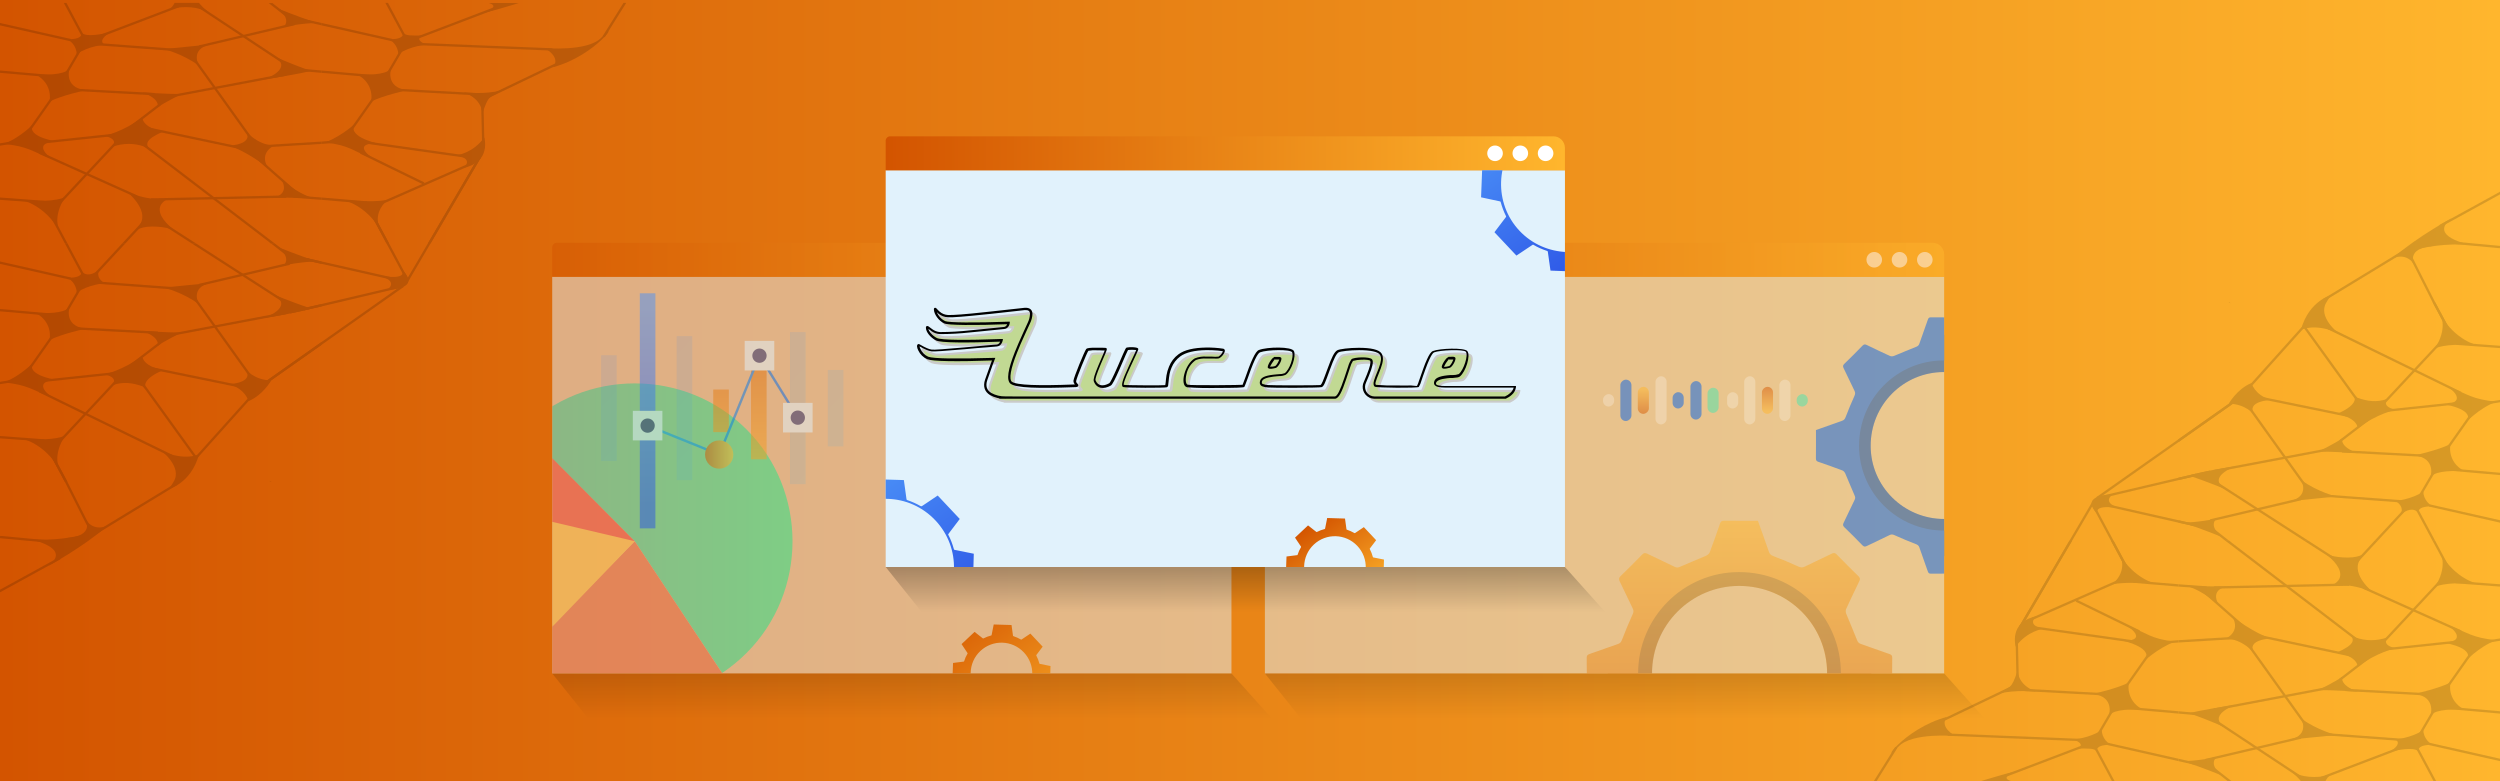 <?xml version="1.0" encoding="UTF-8"?>
<svg id="Layer_1" data-name="Layer 1" xmlns="http://www.w3.org/2000/svg" xmlns:xlink="http://www.w3.org/1999/xlink" viewBox="0 0 1920 600">
  <rect x="0" y="0" width="1920" height="600" fill="#333333" stroke="none"/>
  <defs>
    <style>
      .cls-1 {
        fill: url(#linear-gradient-2);
      }

      .cls-2 {
        clip-path: url(#clippath-11);
      }

      .cls-3, .cls-4 {
        fill: #fff;
      }

      .cls-5 {
        fill: url(#linear-gradient-17);
      }

      .cls-6 {
        fill: #e55b2d;
      }

      .cls-7 {
        stroke: #000;
        stroke-width: 1.8px;
      }

      .cls-7, .cls-8, .cls-9 {
        stroke-miterlimit: 10;
      }

      .cls-7, .cls-8, .cls-9, .cls-10 {
        fill: none;
      }

      .cls-11, .cls-4 {
        opacity: .5;
      }

      .cls-12 {
        fill: url(#linear-gradient-18);
      }

      .cls-13 {
        fill: url(#linear-gradient-7);
      }

      .cls-13, .cls-14, .cls-15, .cls-16 {
        opacity: .25;
      }

      .cls-8 {
        stroke: url(#linear-gradient-15);
      }

      .cls-8, .cls-9 {
        stroke-width: 1.89px;
      }

      .cls-17 {
        fill: url(#linear-gradient-28);
      }

      .cls-9 {
        stroke: url(#linear-gradient-34);
      }

      .cls-18 {
        fill: url(#linear-gradient-14);
      }

      .cls-19 {
        fill: url(#linear-gradient-20);
      }

      .cls-20 {
        fill: url(#linear-gradient-6);
      }

      .cls-21 {
        clip-path: url(#clippath-2);
      }

      .cls-22 {
        clip-path: url(#clippath-6);
      }

      .cls-14 {
        fill: url(#linear-gradient-21);
      }

      .cls-23 {
        fill: url(#linear-gradient-35);
      }

      .cls-24 {
        fill: url(#linear-gradient-32);
      }

      .cls-25 {
        fill: url(#linear-gradient-11);
      }

      .cls-26 {
        clip-path: url(#clippath-7);
      }

      .cls-27 {
        clip-path: url(#clippath-1);
      }

      .cls-28 {
        fill: #23286b;
      }

      .cls-29 {
        clip-path: url(#clippath-4);
      }

      .cls-30 {
        fill: url(#linear-gradient-10);
      }

      .cls-31 {
        fill: #c1d993;
      }

      .cls-32 {
        opacity: .15;
      }

      .cls-33 {
        fill: #cacac9;
      }

      .cls-34 {
        fill: #f13624;
      }

      .cls-35 {
        fill: url(#linear-gradient-16);
      }

      .cls-36 {
        clip-path: url(#clippath-12);
      }

      .cls-37 {
        fill: url(#linear-gradient-31);
      }

      .cls-38 {
        fill: url(#linear-gradient-25);
      }

      .cls-39 {
        fill: url(#linear-gradient-5);
      }

      .cls-40 {
        clip-path: url(#clippath-9);
      }

      .cls-41 {
        clip-path: url(#clippath);
      }

      .cls-42 {
        fill: #e1f2fc;
      }

      .cls-43 {
        clip-path: url(#clippath-3);
      }

      .cls-44 {
        clip-path: url(#clippath-8);
      }

      .cls-45 {
        fill: url(#linear-gradient-24);
      }

      .cls-46 {
        fill: url(#linear-gradient-9);
      }

      .cls-15 {
        fill: url(#linear-gradient-3);
      }

      .cls-47 {
        fill: url(#linear-gradient-22);
      }

      .cls-48 {
        fill: #4ae5ad;
      }

      .cls-49 {
        clip-path: url(#clippath-5);
      }

      .cls-50 {
        fill: #0562e8;
      }

      .cls-51 {
        fill: url(#linear-gradient);
      }

      .cls-52 {
        fill: url(#linear-gradient-27);
      }

      .cls-53 {
        fill: #ffb62d;
      }

      .cls-54 {
        fill: url(#linear-gradient-33);
      }

      .cls-55 {
        clip-path: url(#clippath-10);
      }

      .cls-56 {
        fill: url(#linear-gradient-29);
      }

      .cls-57 {
        fill: url(#linear-gradient-30);
      }

      .cls-58 {
        fill: url(#linear-gradient-23);
      }

      .cls-59 {
        fill: url(#linear-gradient-19);
      }

      .cls-60 {
        fill: url(#linear-gradient-4);
      }

      .cls-61 {
        fill: url(#linear-gradient-8);
      }

      .cls-62 {
        fill: url(#linear-gradient-12);
      }

      .cls-63 {
        fill: url(#linear-gradient-13);
      }

      .cls-64 {
        fill: url(#linear-gradient-26);
      }
    </style>
    <linearGradient id="linear-gradient" x1="0" y1="300" x2="1920" y2="300" gradientUnits="userSpaceOnUse">
      <stop offset="0" stop-color="#d35400"/>
      <stop offset="1" stop-color="#ffb62d"/>
    </linearGradient>
    <clipPath id="clippath">
      <rect class="cls-10" x="1401.89" y="145.7" width="518.11" height="454.3"/>
    </clipPath>
    <clipPath id="clippath-1">
      <polygon id="SVGID" class="cls-10" points="1673.03 415.38 1920 415.38 1920 600 1673.03 599.78 1673.03 415.38"/>
    </clipPath>
    <clipPath id="clippath-2">
      <polygon id="SVGID-2" data-name="SVGID" class="cls-10" points="1426.06 415.38 1673.03 415.38 1673.03 599.78 1426.06 601.24 1426.06 415.38"/>
    </clipPath>
    <clipPath id="clippath-3">
      <rect id="SVGID-3" data-name="SVGID" class="cls-10" x="1673.03" y="232.21" width="246.97" height="183.16" transform="translate(3593.03 647.59) rotate(180)"/>
    </clipPath>
    <clipPath id="clippath-4">
      <rect class="cls-10" y="2.19" width="518.11" height="454.3"/>
    </clipPath>
    <clipPath id="clippath-5">
      <polygon id="SVGID-4" data-name="SVGID" class="cls-10" points="246.97 186.81 0 186.81 0 2.19 246.97 2.41 246.97 186.81"/>
    </clipPath>
    <clipPath id="clippath-6">
      <polygon id="SVGID-5" data-name="SVGID" class="cls-10" points="493.94 186.81 246.97 186.81 246.97 2.41 493.94 .94 493.94 186.81"/>
    </clipPath>
    <clipPath id="clippath-7">
      <rect id="SVGID-6" data-name="SVGID" class="cls-10" y="186.81" width="246.97" height="183.16"/>
    </clipPath>
    <linearGradient id="linear-gradient-2" x1="971.44" y1="199.5" x2="1493.1" y2="199.5" xlink:href="#linear-gradient"/>
    <linearGradient id="linear-gradient-3" x1="1252.62" y1="518.76" x2="1252.62" y2="551.66" gradientUnits="userSpaceOnUse">
      <stop offset="0" stop-color="#000"/>
      <stop offset="1" stop-color="#000" stop-opacity="0"/>
    </linearGradient>
    <linearGradient id="linear-gradient-4" x1="424.1" y1="199.5" x2="945.76" y2="199.5" xlink:href="#linear-gradient"/>
    <clipPath id="clippath-8">
      <rect class="cls-10" x="424.1" y="212.55" width="521.66" height="304.68"/>
    </clipPath>
    <linearGradient id="linear-gradient-5" x1="227.13" y1="-618.54" x2="514.45" y2="-618.54" gradientTransform="translate(229 268.37) rotate(55.47)" gradientUnits="userSpaceOnUse">
      <stop offset="0" stop-color="#4b91f7"/>
      <stop offset="1" stop-color="#2c54e6"/>
    </linearGradient>
    <linearGradient id="linear-gradient-6" x1="473.16" y1="-303.72" x2="549.21" y2="-303.72" gradientTransform="translate(229 268.37) rotate(55.47)" xlink:href="#linear-gradient"/>
    <linearGradient id="linear-gradient-7" x1="705.28" x2="705.28" xlink:href="#linear-gradient-3"/>
    <linearGradient id="linear-gradient-8" x1="737.5" y1="293.05" x2="737.5" y2="419.53" gradientTransform="matrix(1, 0, 0, 1, 0, 0)" xlink:href="#linear-gradient-5"/>
    <linearGradient id="linear-gradient-9" x1="793.89" y1="294.95" x2="793.89" y2="444.31" xlink:href="#linear-gradient"/>
    <linearGradient id="linear-gradient-10" x1="822.91" y1="294.95" x2="822.91" y2="444.31" xlink:href="#linear-gradient"/>
    <linearGradient id="linear-gradient-11" x1="454.53" y1="2138.64" x2="265.05" y2="1965.18" gradientTransform="translate(1116.11 2467.16) rotate(-180)" gradientUnits="userSpaceOnUse">
      <stop offset="0" stop-color="#4279e8"/>
      <stop offset="1" stop-color="#42c2e8"/>
    </linearGradient>
    <linearGradient id="linear-gradient-12" x1="416.05" y1="2156.54" x2="229.09" y2="1985.38" xlink:href="#linear-gradient-11"/>
    <linearGradient id="linear-gradient-13" x1="359.06" y1="2184.05" x2="172.47" y2="2013.24" xlink:href="#linear-gradient-11"/>
    <linearGradient id="linear-gradient-14" x1="343.7" y1="2196.55" x2="150.77" y2="2019.94" xlink:href="#linear-gradient-11"/>
    <linearGradient id="linear-gradient-15" x1="737.14" y1="368.05" x2="853.65" y2="368.05" gradientUnits="userSpaceOnUse">
      <stop offset="0" stop-color="#05a1e8"/>
      <stop offset="1" stop-color="#0562e8"/>
    </linearGradient>
    <linearGradient id="linear-gradient-16" x1="781.6" y1="406.44" x2="803.33" y2="406.44" xlink:href="#linear-gradient"/>
    <linearGradient id="linear-gradient-17" x1="680.21" y1="117.74" x2="1201.87" y2="117.74" xlink:href="#linear-gradient"/>
    <clipPath id="clippath-9">
      <rect class="cls-10" x="680.21" y="130.78" width="521.66" height="304.68"/>
    </clipPath>
    <linearGradient id="linear-gradient-18" x1="380.4" y1="-875.89" x2="516.89" y2="-875.89" xlink:href="#linear-gradient-5"/>
    <linearGradient id="linear-gradient-19" x1="325.23" y1="-276.75" x2="461.72" y2="-276.75" xlink:href="#linear-gradient-5"/>
    <linearGradient id="linear-gradient-20" x1="550.98" y1="-561.06" x2="627.02" y2="-561.06" gradientTransform="translate(229 268.37) rotate(55.47)" xlink:href="#linear-gradient"/>
    <linearGradient id="linear-gradient-21" x1="961.39" y1="436.99" x2="961.39" y2="469.9" xlink:href="#linear-gradient-3"/>
    <linearGradient id="linear-gradient-22" x1="1262.08" y1="318.64" x2="1262.08" y2="299.08" gradientTransform="translate(1569.54 -954.62) rotate(90)" xlink:href="#linear-gradient"/>
    <linearGradient id="linear-gradient-23" x1="-5.17" y1="1422.02" x2="-5.17" y2="1402.47" gradientTransform="translate(2768.27 312.63) rotate(90)" xlink:href="#linear-gradient"/>
    <clipPath id="clippath-10">
      <rect class="cls-10" x="1386.34" y="238.8" width="106.76" height="204.79"/>
    </clipPath>
    <clipPath id="clippath-11">
      <rect class="cls-10" x="1273.46" y="331.61" width="127.22" height="244.03" transform="translate(1790.7 -883.45) rotate(90)"/>
    </clipPath>
    <linearGradient id="linear-gradient-24" x1="1053.52" y1="453.2" x2="1256.1" y2="453.2" gradientTransform="translate(882.73 1672.03) rotate(-90)" xlink:href="#linear-gradient"/>
    <linearGradient id="linear-gradient-25" x1="1037.51" y1="453.2" x2="1272.12" y2="453.2" gradientTransform="translate(882.73 1672.03) rotate(-90)" xlink:href="#linear-gradient"/>
    <clipPath id="clippath-12">
      <rect class="cls-10" x="424.1" y="253.86" width="223.62" height="263.37"/>
    </clipPath>
    <linearGradient id="linear-gradient-26" x1="401.57" y1="405.65" x2="608.65" y2="405.65" gradientUnits="userSpaceOnUse">
      <stop offset="0" stop-color="#3dba85"/>
      <stop offset="1" stop-color="#1de885"/>
    </linearGradient>
    <linearGradient id="linear-gradient-27" x1="497.37" y1="237.6" x2="497.37" y2="386.97" gradientTransform="matrix(1, 0, 0, 1, 0, 0)" xlink:href="#linear-gradient-5"/>
    <linearGradient id="linear-gradient-28" x1="553.77" y1="237.6" x2="553.77" y2="386.97" xlink:href="#linear-gradient"/>
    <linearGradient id="linear-gradient-29" x1="582.78" y1="237.6" x2="582.78" y2="386.97" xlink:href="#linear-gradient"/>
    <linearGradient id="linear-gradient-30" x1="694.66" y1="2195.98" x2="505.18" y2="2022.52" xlink:href="#linear-gradient-11"/>
    <linearGradient id="linear-gradient-31" x1="656.18" y1="2213.88" x2="469.21" y2="2042.73" xlink:href="#linear-gradient-11"/>
    <linearGradient id="linear-gradient-32" x1="599.19" y1="2241.39" x2="412.6" y2="2070.59" xlink:href="#linear-gradient-11"/>
    <linearGradient id="linear-gradient-33" x1="583.83" y1="2253.9" x2="390.9" y2="2077.28" xlink:href="#linear-gradient-11"/>
    <linearGradient id="linear-gradient-34" x1="497.02" y1="310.7" x2="613.52" y2="310.7" xlink:href="#linear-gradient-15"/>
    <linearGradient id="linear-gradient-35" x1="541.47" y1="349.09" x2="563.2" y2="349.09" xlink:href="#linear-gradient"/>
  </defs>
  <rect class="cls-51" width="1920" height="600"/>
  <g class="cls-32">
    <g class="cls-41">
      <g>
        <g>
          <g>
            <g class="cls-27">
              <g>
                <g>
                  <g>
                    <line class="cls-7" x1="1889.96" y1="484.97" x2="1814.83" y2="451.26"/>
                    <line class="cls-7" x1="1886.82" y1="492.87" x2="1831.26" y2="498.74"/>
                    <line class="cls-7" x1="1847.74" y1="568.45" x2="1785.73" y2="563.86"/>
                    <line class="cls-7" x1="1818.53" y1="505.51" x2="1797.13" y2="521.95"/>
                    <polyline class="cls-7" points="1795.49 665.17 1710.6 598.54 1700.79 590.85"/>
                    <line class="cls-7" x1="1700.24" y1="544.97" x2="1792.76" y2="527.46"/>
                    <line class="cls-7" x1="1769.5" y1="598.54" x2="1700.79" y2="553.13"/>
                    <line class="cls-7" x1="1771.6" y1="557.84" x2="1725.86" y2="493.95"/>
                    <polyline class="cls-7" points="1718.13 489.84 1673.03 492.55 1657.33 493.76"/>
                    <polyline class="cls-7" points="1938.37 488.22 1920 491.21 1904.33 493.76"/>
                    <line class="cls-7" x1="1897.62" y1="501.89" x2="1878.32" y2="529.33"/>
                    <line class="cls-7" x1="1874.49" y1="445.95" x2="1831.26" y2="492.23"/>
                    <line class="cls-7" x1="1805.8" y1="503.41" x2="1733.89" y2="488.22"/>
                    <line class="cls-7" x1="1864.21" y1="533.28" x2="1801.25" y2="529.86"/>
                    <line class="cls-7" x1="1857.44" y1="565.71" x2="1871.81" y2="541.11"/>
                    <line class="cls-7" x1="1767.09" y1="566.48" x2="1693.8" y2="583.73"/>
                    <polyline class="cls-7" points="1932.56 586.46 1920 583.62 1865.66 571.34"/>
                    <polyline class="cls-7" points="1685.58 586.46 1673.02 583.62 1618.68 571.34"/>
                    <polyline class="cls-7" points="1944.51 549.28 1920 547.14 1874.93 543.2"/>
                    <polyline class="cls-7" points="1697.54 549.28 1673.03 547.14 1627.96 543.2"/>
                    <polyline class="cls-7" points="1694.63 451.2 1673.03 449.61 1638.91 447.09"/>
                    <polyline class="cls-7" points="1941.61 451.2 1920.01 449.61 1885.89 447.09"/>
                    <line class="cls-7" x1="1782.78" y1="597.47" x2="1849.25" y2="572.16"/>
                    <line class="cls-7" x1="1723.41" y1="481.54" x2="1693.92" y2="455.52"/>
                    <line class="cls-7" x1="1700.24" y1="451.2" x2="1804.07" y2="448.97"/>
                    <polyline class="cls-7" points="1854.65 571.36 1869.24 598.56 1880.86 620.23"/>
                    <polyline class="cls-7" points="1812.15 492.89 1710.6 415.33 1700.79 407.63"/>
                    <polyline class="cls-7" points="1854.65 388.14 1869.24 415.34 1880.86 437.01"/>
                  </g>
                  <path class="cls-7" d="m1949.35,581.38s-7.3,5.52,4.69,14.45c0,0-15.22-6.19-30.15-11.21,0,0,12.7-.35,25.45-3.24Z"/>
                  <path class="cls-7" d="m1702.36,398.16s-7.3,5.52,4.69,14.45c0,0-15.22-6.19-30.15-11.21,0,0,12.7-.35,25.45-3.24Z"/>
                  <path class="cls-7" d="m1869.95,388.96c-14.7-.9-12.47,4.94-12.47,4.94-2.29-2.62-6.39-2.2-15.13-2.2,7.37-3.31-2.91-7.06-2.91-7.06,0,0,12.37-.87,21.68-7.22,0,6.08,5.08,11.43,8.83,11.54Z"/>
                </g>
                <line class="cls-7" x1="1810.05" y1="431.29" x2="1849.25" y2="388.99"/>
                <line class="cls-7" x1="1796.08" y1="431.31" x2="1700.79" y2="369.96"/>
              </g>
            </g>
            <g class="cls-21">
              <g>
                <g>
                  <line class="cls-7" x1="1643" y1="484.97" x2="1594.49" y2="461.29"/>
                  <line class="cls-7" x1="1639.86" y1="492.87" x2="1560.81" y2="481.73"/>
                  <line class="cls-7" x1="1600.77" y1="568.45" x2="1495.84" y2="564.21"/>
                  <line class="cls-7" x1="1548.79" y1="488.7" x2="1549.55" y2="521.39"/>
                  <line class="cls-7" x1="1486.97" y1="555.65" x2="1545.79" y2="527.46"/>
                  <line class="cls-7" x1="1417.58" y1="635.93" x2="1456.36" y2="574.03"/>
                  <polyline class="cls-7" points="1691.74 491.43 1673.03 492.55 1657.36 493.76"/>
                  <line class="cls-7" x1="1650.65" y1="501.89" x2="1631.35" y2="529.33"/>
                  <line class="cls-7" x1="1627.52" y1="445.95" x2="1560.81" y2="475.22"/>
                  <line class="cls-7" x1="1608.13" y1="384.92" x2="1551.59" y2="481.41"/>
                  <line class="cls-7" x1="1617.24" y1="533.28" x2="1554.9" y2="529.9"/>
                  <line class="cls-7" x1="1610.47" y1="565.71" x2="1624.84" y2="541.11"/>
                  <polyline class="cls-7" points="1685.59 586.46 1673.03 583.62 1618.69 571.34"/>
                  <polyline class="cls-7" points="1697.54 549.28 1673.03 547.14 1627.96 543.2"/>
                  <polyline class="cls-7" points="1694.64 451.2 1673.04 449.61 1637.93 446.66"/>
                  <line class="cls-7" x1="1536.06" y1="597.38" x2="1602.28" y2="572.16"/>
                  <polyline class="cls-7" points="1607.68 571.36 1622.27 598.56 1633.89 620.23"/>
                  <polyline class="cls-7" points="1607.68 388.14 1622.27 415.34 1633.89 437.01"/>
                </g>
                <path class="cls-7" d="m1717.13,541.18s-22.34,6.62-5.37,16.2c0,0-13.33-3.65-30.54-9.63,0,0,7.92-2.27,35.91-6.57Z"/>
                <path class="cls-7" d="m1709.86,447.46s-13.22,2.08-16.75,15.78c0,0,3-9.39-13.43-13.14,0,0,15.09,1.58,30.19-2.64Z"/>
                <path class="cls-7" d="m1622.98,388.96c-14.7-.9-12.47,4.94-12.47,4.94-2.29-2.62-6.39-2.2-15.13-2.2,7.37-3.31-2.91-7.06-2.91-7.06,0,0,12.37-.87,21.68-7.22,0,6.08,5.08,11.43,8.83,11.54Z"/>
              </g>
            </g>
            <g class="cls-43">
              <g>
                <g>
                  <g>
                    <line class="cls-7" x1="1889.96" y1="301.8" x2="1788.26" y2="252.16"/>
                    <line class="cls-7" x1="1886.82" y1="309.7" x2="1831.26" y2="315.57"/>
                    <line class="cls-7" x1="1847.74" y1="385.28" x2="1785.73" y2="380.7"/>
                    <line class="cls-7" x1="1818.62" y1="322.33" x2="1797.13" y2="338.79"/>
                    <polyline class="cls-7" points="1795.49 482 1710.6 415.38 1700.79 407.68"/>
                    <line class="cls-7" x1="1700.24" y1="361.81" x2="1792.76" y2="344.3"/>
                    <line class="cls-7" x1="1796.08" y1="431.31" x2="1700.79" y2="369.96"/>
                    <line class="cls-7" x1="1771.6" y1="374.68" x2="1725.86" y2="310.79"/>
                    <line class="cls-7" x1="1718.13" y1="306.68" x2="1610.47" y2="382.55"/>
                    <polyline class="cls-7" points="1938.37 305.06 1920 308.05 1904.33 310.59"/>
                    <line class="cls-7" x1="1897.62" y1="318.73" x2="1878.32" y2="346.17"/>
                    <line class="cls-7" x1="1874.49" y1="262.78" x2="1831.26" y2="309.06"/>
                    <line class="cls-7" x1="1802.7" y1="319.16" x2="1733.89" y2="305.06"/>
                    <line class="cls-7" x1="1864.21" y1="350.12" x2="1798.7" y2="346.62"/>
                    <line class="cls-7" x1="1857.44" y1="382.55" x2="1871.81" y2="357.95"/>
                    <line class="cls-7" x1="1767.09" y1="383.32" x2="1697.54" y2="399.68"/>
                    <polyline class="cls-7" points="1932.56 403.3 1920 400.46 1865.66 388.18"/>
                    <polyline class="cls-7" points="1685.58 403.3 1673.02 400.46 1618.68 388.18"/>
                    <polyline class="cls-7" points="1944.51 366.11 1920 363.97 1874.93 360.03"/>
                    <polyline class="cls-7" points="1941.61 268.04 1920.01 266.45 1885.89 263.93"/>
                    <line class="cls-7" x1="1811.94" y1="429.25" x2="1849.25" y2="388.99"/>
                    <line class="cls-7" x1="1725.93" y1="299.03" x2="1770.92" y2="248.92"/>
                    <polyline class="cls-7" points="1854.65 388.19 1869.24 415.4 1880.86 437.06"/>
                    <line class="cls-7" x1="1812.15" y1="309.72" x2="1769.45" y2="250.56"/>
                    <polyline class="cls-7" points="1877.91 187.92 1869.24 232.18 1880.86 253.85"/>
                    <line class="cls-7" x1="1670.98" y1="368.23" x2="1697.32" y2="362.3"/>
                  </g>
                  <path class="cls-7" d="m1949.35,398.21s-7.3,5.52,4.69,14.45c0,0-15.22-6.19-30.15-11.21,0,0,12.7-.35,25.45-3.24Z"/>
                  <path class="cls-7" d="m1702.36,215s-7.3,5.52,4.69,14.45c0,0-15.22-6.19-30.15-11.21,0,0,12.7-.35,25.45-3.24Z"/>
                  <path class="cls-7" d="m1869.95,205.79c-14.7-.9-12.47,4.94-12.47,4.94-2.29-2.62-6.39-2.2-15.13-2.2,7.37-3.31-2.91-7.06-2.91-7.06,0,0,12.37-.87,21.68-7.22,0,6.08,5.08,11.43,8.83,11.54Z"/>
                </g>
                <path class="cls-7" d="m1821.39,456.05s-15.14-13.49-8.11-24.74c1.17-1.88,2.96-3.69,5.53-5.37,0,0-3.82,3.56-14.93,3.56s-17.84-4.24-17.84-4.24c0,0,3.33,2.51,6.5,6.04,5.16,5.74,9.91,14.19-.75,18.95,0,0,11.25-2.44,29.6,5.79Z"/>
              </g>
            </g>
            <g>
              <line class="cls-7" x1="1610.47" y1="382.55" x2="1686.6" y2="364.62"/>
              <polyline class="cls-7" points="1685.59 403.3 1673.03 400.46 1618.69 388.18"/>
              <polyline class="cls-7" points="1607.68 388.19 1622.27 415.4 1633.89 437.06"/>
            </g>
          </g>
          <g>
            <path d="m1879.42,479.82s17.78,11.65-1.51,13.98c0,0,25.16,4.19,15.25,14.42,0,0,10-11.14,23.76-16.52-19.3-2.27-19.95-5.22-37.49-11.89Z"/>
            <path d="m1714.41,473.6s16.74,12.71,29.59,16.76c0,0-19.49.71-12.63,11.27,0,0-9.07-11.02-22.01-11.17,0,0,11.88-5.16,5.06-16.86Z"/>
            <path d="m1881.96,524.15s-3.16,13.43,10.69,20.86c-14-.61-24.29.68-26.2,5.28,0,0,5.34-15.22-12.09-17.37,0,0,18.85-4.2,27.6-8.77Z"/>
            <path d="m1717.13,541.18s-24.06,8.48-7.08,18.06c0,0-11.62-5.51-28.82-11.5,0,0,7.92-2.27,35.91-6.57Z"/>
            <path d="m1780.44,529.98s12.95-6.27,18.54-10.29c0,0-2.85,6.46,11.89,11.52,0,0-19.72-1.32-30.43-1.23Z"/>
            <path d="m1839.88,497.83s-14.36,3.06-29.24,14.2c0,0,.68-7.56-15.8-10.94,13.83-6.08,14.02-9.86,9.25-14.53l4.91,3.01c7.98,2.83,16.27,2.76,24.32.04.06-.02.11-.04.17-.06l2.38-2.25s-10.08,7.57,4.02,10.53Z"/>
            <path d="m1710.01,450.57s-13.23,1.61-5.85,14.37c0,0-10.79-10.63-24.49-14.85,0,0,16.96.11,30.34.47Z"/>
            <path d="m1902.67,448.32s-16.78-3.53-28.18-23.19c0,0,5.51,10.55-4.66,25.81,0,0,6.54-4.44,32.84-2.62Z"/>
            <path d="m1794.24,564.49s-14.47-3.56-27-12.74c0,0,7.23,12.76-8.82,16.33"/>
            <path d="m1869.95,572.17c-14.7-.9-12.47,4.94-12.47,4.94-2.29-2.62-9.75-2.52-22.08.21,10.78-6.81,4.04-9.47,4.04-9.47,0,0,12.37-.87,21.68-7.22,0,6.08,5.08,11.43,8.83,11.54Z"/>
            <path d="m1822.67,455.08s-17.34-13.81-10.32-25.06c1.17-1.88,2.48-4.55,5.05-6.23,0,0-3.34,4.42-14.45,4.42s-16.93-2.94-16.93-2.94c0,0,3.33,2.51,6.5,6.04,5.16,5.74,8.44,13.73-2.23,18.48,0,0,14.01-2.95,32.36,5.29Z"/>
            <path d="m1632.45,479.82s19.11,11.88-1.46,12.42c0,0,25.11,5.75,15.19,15.98,0,0,10.33-10.09,24.09-15.46-19.3-2.27-20.28-6.27-37.83-12.94Z"/>
            <path d="m1634.99,524.15s-3.16,13.43,10.69,20.86c-14-.61-24.29.68-26.2,5.28,0,0,5.34-15.22-12.09-17.37,0,0,18.85-4.2,27.6-8.77Z"/>
            <path d="m1534.33,532.87c9.28-5.94,10.27-2.55,15.22-18.08,0,0-.39,11.35,14.36,16.41,0,0-16.04-1.79-29.58,1.66Z"/>
            <path d="m1563.84,473.35c.06-.01.11-.04.17-.06,0,0-8.71,6.68,5.38,9.64,0,0-12.44,1.4-21.33,13.69,0,0-5.54-19.02,15.78-23.27Z"/>
            <path d="m1655.7,448.32s-16.78-3.53-28.18-23.19c0,0,7.99,12.06-5.39,23.71,0,0,7.27-2.34,33.57-.52Z"/>
            <path d="m1458.11,573.32c-15.41,16.32,2.91-13.48,37.18-22.78-6.54,7.87,6.47,14.76,6.47,14.76,0,0-33.2-3.05-43.65,8.02Z"/>
            <path d="m1702.38,581.38s-7.3,5.52,4.69,14.45c0,0-15.22-6.19-30.15-11.21,0,0,12.7-.35,25.45-3.24Z"/>
            <path d="m1794.81,623.28s-15.14-13.49-8.11-24.74c1.17-1.88,2.96-3.69,5.53-5.37,0,0-3.82,3.56-14.93,3.56s-17.84-4.24-17.84-4.24c0,0,3.33,2.51,6.5,6.04,5.16,5.74,9.91,14.19-.75,18.95,0,0,11.25-2.44,29.6,5.79Z"/>
            <path d="m1622.98,572.17c-14.7-.9-12.47,4.94-12.47,4.94-2.29-2.62-6.39-2.2-15.13-2.2,7.37-3.31-2.91-7.06-2.91-7.06,0,0,12.37-.87,21.68-7.22,0,6.08,5.08,11.43,8.83,11.54Z"/>
            <path d="m1879.42,296.66s17.78,11.65-1.51,13.98c0,0,25.16,4.19,15.25,14.42,0,0,10-11.14,23.76-16.52-19.3-2.27-19.95-5.22-37.49-11.89Z"/>
            <path d="m1881.96,340.99s-3.16,13.43,10.69,20.86c-14-.61-24.29.68-26.2,5.28,0,0,5.34-15.22-12.09-17.37,0,0,18.85-4.2,27.6-8.77Z"/>
            <path d="m1717.13,358.01s-24.06,8.48-7.08,18.06c0,0-11.62-4.89-28.82-10.88,0,0,7.92-2.89,35.91-7.19Z"/>
            <path d="m1780.44,346.82s12.95-6.27,18.54-10.29c0,0-2.85,6.46,11.89,11.52,0,0-19.72-1.32-30.43-1.23Z"/>
            <path d="m1839.88,314.66s-14.36,3.06-29.24,14.2c0,0,.68-7.56-15.8-10.94,13.83-6.08,16.2-11.68,11.43-16.35l4.1,3.86c7.98,2.83,14.9,3.73,22.95,1,.06-.02.11-.04.17-.06l2.38-2.25s-10.08,7.57,4.02,10.53Z"/>
            <path d="m1902.67,265.16s-16.78-3.53-28.18-23.19c0,0,5.51,10.55-4.66,25.81,0,0,6.54-4.44,32.84-2.62Z"/>
            <path d="m1883.04,167.46s-25.99,13.94-45.29,30.61c0,0,20.97-12.1,59.12-10.15,0,0-32.92-6.3-13.83-20.46Z"/>
            <path d="m1794.24,381.33s-14.47-3.56-27-12.74c0,0,7.23,12.76-8.82,16.33"/>
            <path d="m1869.95,389.01c-14.7-.9-12.47,4.94-12.47,4.94-2.29-2.62-6.1-4.35-13.53.76,2.7-6.79-4.51-10.02-4.51-10.02,0,0,12.37-.87,21.68-7.22,0,6.08,5.08,11.43,8.83,11.54Z"/>
            <path d="m1767.12,253.33s10.62-5.58,28.97,2.66c0,0-16.43-12.52-9.41-23.77,1.17-1.88,2.18-4.29,4.75-5.96,0,0-18.11,3.98-24.32,27.08Z"/>
            <path d="m1702.38,398.21s-7.3,5.52,4.69,14.45c0,0-15.22-6.19-30.15-11.21,0,0,12.7-.35,25.45-3.24Z"/>
            <path d="m1729.19,294.13s1.96,9.01,14.81,13.06c0,0-19.49.71-12.63,11.27,0,0-6.75-8.29-19.7-8.44,0,0,6.46-11.45,17.52-15.89Z"/>
          </g>
        </g>
        <path d="m1544.75,599.9s-8.64-1.88.51-6c.14-.06.28-.12.42-.19,9.83-4.26-24.23,6.14-24.23,6.14l23.3.05Z"/>
        <path d="m1611.41,395.15s-16.97-14.32,11.14-15.44c0,0-10.54,6.96,8.44,11.25,0,0-24.66-5.34-19.59,4.19Z"/>
        <line class="cls-7" x1="1718.13" y1="306.68" x2="1610.47" y2="382.55"/>
        <line class="cls-7" x1="1608.13" y1="384.92" x2="1551.59" y2="481.41"/>
        <line class="cls-7" x1="1854.35" y1="187.96" x2="1784.4" y2="230.53"/>
        <line class="cls-7" x1="1873.87" y1="173.61" x2="1921.26" y2="147.58"/>
        <polyline class="cls-7" points="1849.26 192.69 1869.24 232.18 1880.86 253.85"/>
        <path d="m1868.35,189.1s-20.36.32-13.99,14.63c0,0-4.85-10.51-17.54-5.09,0,0,14.77-12.33,31.54-9.54Z"/>
        <line class="cls-7" x1="1882.9" y1="186.3" x2="1920" y2="189.75"/>
      </g>
    </g>
  </g>
  <g class="cls-32">
    <g class="cls-29">
      <g>
        <g>
          <g>
            <g class="cls-49">
              <g>
                <g>
                  <g>
                    <line class="cls-7" x1="30.04" y1="117.22" x2="105.17" y2="150.93"/>
                    <line class="cls-7" x1="33.18" y1="109.32" x2="88.74" y2="103.45"/>
                    <line class="cls-7" x1="72.26" y1="33.74" x2="134.27" y2="38.32"/>
                    <line class="cls-7" x1="101.47" y1="96.68" x2="122.87" y2="80.24"/>
                    <polyline class="cls-7" points="124.51 -62.98 209.4 3.64 219.21 11.34"/>
                    <line class="cls-7" x1="219.76" y1="57.21" x2="127.24" y2="74.72"/>
                    <line class="cls-7" x1="150.5" y1="3.64" x2="219.21" y2="49.06"/>
                    <line class="cls-7" x1="148.4" y1="44.35" x2="194.14" y2="108.23"/>
                    <polyline class="cls-7" points="201.87 112.34 246.97 109.63 262.67 108.43"/>
                    <polyline class="cls-7" points="-18.37 113.96 0 110.98 15.67 108.43"/>
                    <line class="cls-7" x1="22.38" y1="100.29" x2="41.68" y2="72.85"/>
                    <line class="cls-7" x1="45.51" y1="156.24" x2="88.74" y2="109.96"/>
                    <line class="cls-7" x1="114.2" y1="98.78" x2="186.11" y2="113.96"/>
                    <line class="cls-7" x1="55.79" y1="68.91" x2="118.75" y2="72.32"/>
                    <line class="cls-7" x1="62.56" y1="36.47" x2="48.19" y2="61.08"/>
                    <line class="cls-7" x1="152.91" y1="35.71" x2="226.2" y2="18.46"/>
                    <polyline class="cls-7" points="-12.56 15.73 0 18.57 54.34 30.85"/>
                    <polyline class="cls-7" points="234.42 15.73 246.98 18.57 301.32 30.85"/>
                    <polyline class="cls-7" points="-24.51 52.91 0 55.05 45.07 58.99"/>
                    <polyline class="cls-7" points="222.46 52.91 246.97 55.05 292.04 58.99"/>
                    <polyline class="cls-7" points="225.37 150.98 246.97 152.58 281.09 155.09"/>
                    <polyline class="cls-7" points="-21.61 150.98 0 152.58 34.11 155.09"/>
                    <line class="cls-7" x1="137.22" y1="4.72" x2="70.75" y2="30.03"/>
                    <line class="cls-7" x1="196.59" y1="120.65" x2="226.08" y2="146.66"/>
                    <line class="cls-7" x1="219.76" y1="150.98" x2="115.93" y2="153.22"/>
                    <polyline class="cls-7" points="65.35 30.83 50.76 3.63 39.14 -18.04"/>
                    <polyline class="cls-7" points="107.85 109.3 209.4 186.86 219.21 194.55"/>
                    <polyline class="cls-7" points="65.35 214.04 50.76 186.84 39.14 165.17"/>
                  </g>
                  <path class="cls-7" d="m-29.35,20.81s7.3-5.52-4.69-14.45c0,0,15.22,6.19,30.15,11.21,0,0-12.7.35-25.45,3.24Z"/>
                  <path class="cls-7" d="m217.64,204.03s7.3-5.52-4.69-14.45c0,0,15.22,6.19,30.15,11.21,0,0-12.7.35-25.45,3.24Z"/>
                  <path class="cls-7" d="m50.05,213.23c14.7.9,12.47-4.94,12.47-4.94,2.29,2.62,6.39,2.2,15.13,2.2-7.37,3.31,2.91,7.06,2.91,7.06,0,0-12.37.87-21.68,7.22,0-6.08-5.08-11.43-8.83-11.54Z"/>
                </g>
                <line class="cls-7" x1="109.95" y1="170.9" x2="70.75" y2="213.19"/>
                <line class="cls-7" x1="123.92" y1="170.88" x2="219.21" y2="232.22"/>
              </g>
            </g>
            <g class="cls-22">
              <g>
                <g>
                  <line class="cls-7" x1="277" y1="117.22" x2="325.51" y2="140.89"/>
                  <line class="cls-7" x1="280.14" y1="109.32" x2="359.19" y2="120.46"/>
                  <line class="cls-7" x1="319.23" y1="33.74" x2="424.16" y2="37.98"/>
                  <line class="cls-7" x1="371.21" y1="113.49" x2="370.45" y2="80.8"/>
                  <line class="cls-7" x1="433.03" y1="46.53" x2="374.21" y2="74.72"/>
                  <line class="cls-7" x1="502.42" y1="-33.75" x2="463.64" y2="28.16"/>
                  <polyline class="cls-7" points="228.26 110.76 246.97 109.63 262.64 108.43"/>
                  <line class="cls-7" x1="269.35" y1="100.29" x2="288.65" y2="72.85"/>
                  <line class="cls-7" x1="292.48" y1="156.24" x2="359.19" y2="126.97"/>
                  <line class="cls-7" x1="311.87" y1="217.27" x2="368.41" y2="120.78"/>
                  <line class="cls-7" x1="302.76" y1="68.91" x2="365.1" y2="72.29"/>
                  <line class="cls-7" x1="309.53" y1="36.47" x2="295.16" y2="61.08"/>
                  <polyline class="cls-7" points="234.41 15.73 246.97 18.57 301.31 30.85"/>
                  <polyline class="cls-7" points="222.46 52.91 246.97 55.05 292.04 58.99"/>
                  <polyline class="cls-7" points="225.36 150.98 246.96 152.58 282.07 155.53"/>
                  <line class="cls-7" x1="383.94" y1="4.81" x2="317.72" y2="30.03"/>
                  <polyline class="cls-7" points="312.32 30.83 297.73 3.63 286.11 -18.04"/>
                  <polyline class="cls-7" points="312.32 214.04 297.73 186.84 286.11 165.17"/>
                </g>
                <path class="cls-7" d="m202.87,61.01s22.34-6.62,5.37-16.2c0,0,13.33,3.65,30.54,9.63,0,0-7.92,2.27-35.91,6.57Z"/>
                <path class="cls-7" d="m210.14,154.73s13.22-2.08,16.75-15.78c0,0-3,9.39,13.43,13.14,0,0-15.09-1.58-30.19,2.64Z"/>
                <path class="cls-7" d="m297.02,213.23c14.7.9,12.47-4.94,12.47-4.94,2.29,2.62,6.39,2.2,15.13,2.2-7.37,3.31,2.91,7.06,2.91,7.06,0,0-12.37.87-21.68,7.22,0-6.08-5.08-11.43-8.83-11.54Z"/>
              </g>
            </g>
            <g class="cls-26">
              <g>
                <g>
                  <g>
                    <line class="cls-7" x1="30.04" y1="300.38" x2="131.74" y2="350.03"/>
                    <line class="cls-7" x1="33.18" y1="292.49" x2="88.74" y2="286.61"/>
                    <line class="cls-7" x1="72.26" y1="216.9" x2="134.27" y2="221.49"/>
                    <line class="cls-7" x1="101.38" y1="279.85" x2="122.87" y2="263.4"/>
                    <polyline class="cls-7" points="124.51 120.18 209.4 186.81 219.21 194.5"/>
                    <line class="cls-7" x1="219.76" y1="240.38" x2="127.24" y2="257.89"/>
                    <line class="cls-7" x1="123.92" y1="170.88" x2="219.21" y2="232.22"/>
                    <line class="cls-7" x1="148.4" y1="227.51" x2="194.14" y2="291.4"/>
                    <line class="cls-7" x1="201.87" y1="295.51" x2="309.53" y2="219.64"/>
                    <polyline class="cls-7" points="-18.37 297.13 0 294.14 15.67 291.59"/>
                    <line class="cls-7" x1="22.38" y1="283.46" x2="41.68" y2="256.02"/>
                    <line class="cls-7" x1="45.51" y1="339.4" x2="88.74" y2="293.12"/>
                    <line class="cls-7" x1="117.3" y1="283.02" x2="186.11" y2="297.13"/>
                    <line class="cls-7" x1="55.79" y1="252.07" x2="121.3" y2="255.56"/>
                    <line class="cls-7" x1="62.56" y1="219.64" x2="48.19" y2="244.24"/>
                    <line class="cls-7" x1="152.91" y1="218.87" x2="222.46" y2="202.5"/>
                    <polyline class="cls-7" points="-12.56 198.89 0 201.73 54.34 214.01"/>
                    <polyline class="cls-7" points="234.42 198.89 246.98 201.73 301.32 214.01"/>
                    <polyline class="cls-7" points="-24.51 236.07 0 238.21 45.07 242.15"/>
                    <polyline class="cls-7" points="-21.61 334.15 0 335.74 34.11 338.26"/>
                    <line class="cls-7" x1="108.06" y1="172.93" x2="70.75" y2="213.19"/>
                    <line class="cls-7" x1="194.07" y1="303.16" x2="149.08" y2="353.27"/>
                    <polyline class="cls-7" points="65.35 213.99 50.76 186.79 39.14 165.12"/>
                    <line class="cls-7" x1="107.85" y1="292.46" x2="150.55" y2="351.63"/>
                    <polyline class="cls-7" points="42.09 414.27 50.76 370.01 39.14 348.34"/>
                    <line class="cls-7" x1="249.02" y1="233.96" x2="222.68" y2="239.89"/>
                  </g>
                  <path class="cls-7" d="m-29.35,203.97s7.3-5.52-4.69-14.45c0,0,15.22,6.19,30.15,11.21,0,0-12.7.35-25.45,3.24Z"/>
                  <path class="cls-7" d="m217.64,387.19s7.3-5.52-4.69-14.45c0,0,15.22,6.19,30.15,11.21,0,0-12.7.35-25.45,3.24Z"/>
                  <path class="cls-7" d="m50.05,396.39c14.7.9,12.47-4.94,12.47-4.94,2.29,2.62,6.39,2.2,15.13,2.2-7.37,3.31,2.91,7.06,2.91,7.06,0,0-12.37.87-21.68,7.22,0-6.08-5.08-11.43-8.83-11.54Z"/>
                </g>
                <path class="cls-7" d="m98.61,146.14s15.14,13.49,8.11,24.74c-1.17,1.88-2.96,3.69-5.53,5.37,0,0,3.82-3.56,14.93-3.56s17.84,4.24,17.84,4.24c0,0-3.33-2.51-6.5-6.04-5.16-5.74-9.91-14.19.75-18.95,0,0-11.25,2.44-29.6-5.79Z"/>
              </g>
            </g>
            <g>
              <line class="cls-7" x1="309.53" y1="219.64" x2="233.4" y2="237.57"/>
              <polyline class="cls-7" points="234.41 198.89 246.97 201.73 301.31 214.01"/>
              <polyline class="cls-7" points="312.32 213.99 297.73 186.79 286.11 165.12"/>
            </g>
          </g>
          <g>
            <path d="m40.58,122.36s-17.78-11.65,1.51-13.98c0,0-25.16-4.19-15.25-14.42,0,0-10,11.14-23.76,16.52,19.3,2.27,19.95,5.22,37.49,11.89Z"/>
            <path d="m205.59,128.59s-16.74-12.71-29.59-16.76c0,0,19.49-.71,12.63-11.27,0,0,9.07,11.02,22.01,11.17,0,0-11.88,5.16-5.06,16.86Z"/>
            <path d="m38.04,78.03s3.16-13.43-10.69-20.86c14,.61,24.29-.68,26.2-5.28,0,0-5.34,15.22,12.09,17.37,0,0-18.85,4.2-27.6,8.77Z"/>
            <path d="m202.87,61.01s24.06-8.48,7.08-18.06c0,0,11.62,5.51,28.82,11.5,0,0-7.92,2.27-35.91,6.57Z"/>
            <path d="m139.56,72.21s-12.95,6.27-18.54,10.29c0,0,2.85-6.46-11.89-11.52,0,0,19.72,1.32,30.43,1.23Z"/>
            <path d="m80.12,104.36s14.36-3.06,29.24-14.2c0,0-.68,7.56,15.8,10.94-13.83,6.08-14.02,9.86-9.25,14.53l-4.91-3.01c-7.98-2.83-16.27-2.76-24.32-.04-.06.02-.11.04-.17.06l-2.38,2.25s10.08-7.57-4.02-10.53Z"/>
            <path d="m209.99,151.61s13.23-1.61,5.85-14.37c0,0,10.79,10.63,24.49,14.85,0,0-16.96-.11-30.34-.47Z"/>
            <path d="m17.33,153.87s16.78,3.53,28.18,23.19c0,0-5.51-10.55,4.66-25.81,0,0-6.54,4.44-32.84,2.62Z"/>
            <path d="m125.76,37.69s14.47,3.56,27,12.74c0,0-7.23-12.76,8.82-16.33"/>
            <path d="m50.05,30.01c14.7.9,12.47-4.94,12.47-4.94,2.29,2.62,9.75,2.52,22.08-.21-10.78,6.81-4.04,9.47-4.04,9.47,0,0-12.37.87-21.68,7.22,0-6.08-5.08-11.43-8.83-11.54Z"/>
            <path d="m97.33,147.11s17.34,13.81,10.32,25.06c-1.17,1.88-2.48,4.55-5.05,6.23,0,0,3.34-4.42,14.45-4.42s16.93,2.94,16.93,2.94c0,0-3.33-2.51-6.5-6.04-5.16-5.74-8.44-13.73,2.23-18.48,0,0-14.01,2.95-32.36-5.29Z"/>
            <path d="m287.55,122.36s-19.11-11.88,1.46-12.42c0,0-25.11-5.75-15.19-15.98,0,0-10.33,10.09-24.09,15.46,19.3,2.27,20.28,6.27,37.83,12.94Z"/>
            <path d="m285.01,78.03s3.16-13.43-10.69-20.86c14,.61,24.29-.68,26.2-5.28,0,0-5.34,15.22,12.09,17.37,0,0-18.85,4.2-27.6,8.77Z"/>
            <path d="m385.67,69.32c-9.28,5.94-10.27,2.55-15.22,18.08,0,0,.39-11.35-14.36-16.41,0,0,16.04,1.79,29.58-1.66Z"/>
            <path d="m356.16,128.83c-.06.01-.11.04-.17.06,0,0,8.71-6.68-5.38-9.64,0,0,12.44-1.4,21.33-13.69,0,0,5.54,19.02-15.78,23.27Z"/>
            <path d="m264.3,153.87s16.78,3.53,28.18,23.19c0,0-7.99-12.06,5.39-23.71,0,0-7.27,2.34-33.57.52Z"/>
            <path d="m461.89,28.86c15.41-16.32-2.91,13.48-37.18,22.78,6.54-7.87-6.47-14.76-6.47-14.76,0,0,33.2,3.05,43.65-8.02Z"/>
            <path d="m217.62,20.81s7.3-5.52-4.69-14.45c0,0,15.22,6.19,30.15,11.21,0,0-12.7.35-25.45,3.24Z"/>
            <path d="m125.19-21.1s15.14,13.49,8.11,24.74c-1.17,1.88-2.96,3.69-5.53,5.37,0,0,3.82-3.56,14.93-3.56s17.84,4.24,17.84,4.24c0,0-3.33-2.51-6.5-6.04-5.16-5.74-9.91-14.19.75-18.95,0,0-11.25,2.44-29.6-5.79Z"/>
            <path d="m297.02,30.01c14.7.9,12.47-4.94,12.47-4.94,2.29,2.62,6.39,2.2,15.13,2.2-7.37,3.31,2.91,7.06,2.91,7.06,0,0-12.37.87-21.68,7.22,0-6.08-5.08-11.43-8.83-11.54Z"/>
            <path d="m40.58,305.53s-17.78-11.65,1.51-13.98c0,0-25.16-4.19-15.25-14.42,0,0-10,11.14-23.76,16.52,19.3,2.27,19.95,5.22,37.49,11.89Z"/>
            <path d="m38.04,261.2s3.16-13.43-10.69-20.86c14,.61,24.29-.68,26.2-5.28,0,0-5.34,15.22,12.09,17.37,0,0-18.85,4.2-27.6,8.77Z"/>
            <path d="m202.87,244.17s24.06-8.48,7.08-18.06c0,0,11.62,4.89,28.82,10.88,0,0-7.92,2.89-35.91,7.19Z"/>
            <path d="m139.56,255.37s-12.95,6.27-18.54,10.29c0,0,2.85-6.46-11.89-11.52,0,0,19.72,1.32,30.43,1.23Z"/>
            <path d="m80.12,287.52s14.36-3.06,29.24-14.2c0,0-.68,7.56,15.8,10.94-13.83,6.08-16.2,11.68-11.43,16.35l-4.1-3.86c-7.98-2.83-14.9-3.73-22.95-1-.06.02-.11.04-.17.06l-2.38,2.25s10.08-7.57-4.02-10.53Z"/>
            <path d="m17.33,337.03s16.78,3.53,28.18,23.19c0,0-5.51-10.55,4.66-25.81,0,0-6.54,4.44-32.84,2.62Z"/>
            <path d="m36.96,434.73s25.99-13.94,45.29-30.61c0,0-20.97,12.1-59.12,10.15,0,0,32.92,6.3,13.83,20.46Z"/>
            <path d="m125.76,220.86s14.47,3.56,27,12.74c0,0-7.23-12.76,8.82-16.33"/>
            <path d="m50.05,213.18c14.7.9,12.47-4.94,12.47-4.94,2.29,2.62,6.1,4.35,13.53-.76-2.7,6.79,4.51,10.02,4.51,10.02,0,0-12.37.87-21.68,7.22,0-6.08-5.08-11.43-8.83-11.54Z"/>
            <path d="m152.88,348.86s-10.62,5.58-28.97-2.66c0,0,16.43,12.52,9.41,23.77-1.17,1.88-2.18,4.29-4.75,5.96,0,0,18.11-3.98,24.32-27.08Z"/>
            <path d="m217.62,203.97s7.3-5.52-4.69-14.45c0,0,15.22,6.19,30.15,11.21,0,0-12.7.35-25.45,3.24Z"/>
            <path d="m190.81,308.05s-1.96-9.01-14.81-13.06c0,0,19.49-.71,12.63-11.27,0,0,6.75,8.29,19.7,8.44,0,0-6.46,11.45-17.52,15.89Z"/>
          </g>
        </g>
        <path d="m375.25,2.29s8.64,1.88-.51,6c-.14.06-.28.12-.42.19-9.83,4.26,24.23-6.14,24.23-6.14l-23.3-.05Z"/>
        <path d="m308.59,207.04s16.97,14.32-11.14,15.44c0,0,10.54-6.96-8.44-11.25,0,0,24.66,5.34,19.59-4.19Z"/>
        <line class="cls-7" x1="201.87" y1="295.51" x2="309.53" y2="219.64"/>
        <line class="cls-7" x1="311.87" y1="217.27" x2="368.41" y2="120.78"/>
        <line class="cls-7" x1="65.65" y1="414.22" x2="135.6" y2="371.65"/>
        <line class="cls-7" x1="46.13" y1="428.58" x2="-1.26" y2="454.6"/>
        <polyline class="cls-7" points="70.74 409.5 50.76 370.01 39.14 348.34"/>
        <path d="m51.65,413.09s20.36-.32,13.99-14.63c0,0,4.85,10.51,17.54,5.09,0,0-14.77,12.33-31.54,9.54Z"/>
        <line class="cls-7" x1="37.1" y1="415.89" y2="412.44"/>
      </g>
    </g>
  </g>
  <g>
    <g>
      <g class="cls-11">
        <rect class="cls-42" x="971.44" y="212.55" width="521.66" height="304.68"/>
        <path class="cls-1" d="m974.94,186.45h509.26c4.91,0,8.89,3.98,8.89,8.89v17.2h-521.66v-22.6c0-1.93,1.57-3.5,3.5-3.5Z"/>
        <circle class="cls-3" cx="1478.25" cy="199.5" r="5.99"/>
        <circle class="cls-3" cx="1458.83" cy="199.5" r="5.99"/>
        <circle class="cls-3" cx="1439.42" cy="199.5" r="5.99"/>
        <polygon class="cls-15" points="1493.1 517.23 1533.79 562.71 1007.88 562.71 971.44 517.23 1493.1 517.23"/>
      </g>
      <g class="cls-11">
        <rect class="cls-42" x="424.1" y="212.55" width="521.66" height="304.68"/>
        <path class="cls-60" d="m427.6,186.45h509.26c4.91,0,8.89,3.98,8.89,8.89v17.2H424.1v-22.6c0-1.93,1.57-3.5,3.5-3.5Z"/>
        <circle class="cls-3" cx="930.91" cy="199.5" r="5.99"/>
        <circle class="cls-3" cx="911.49" cy="199.5" r="5.99"/>
        <circle class="cls-3" cx="892.08" cy="199.5" r="5.99"/>
        <g class="cls-44">
          <g>
            <path class="cls-39" d="m1064.89,308.16c-12.59,11.84-25.17,23.68-37.76,35.52-2.09-1.65-4.19-3.31-6.28-4.97-6.06-4.8-12.11-9.6-18.17-14.41-.5-.4-.92-.53-1.57-.19-7.3,3.88-15,6.78-22.97,8.93-.93.25-1.22.71-1.38,1.57-1.09,5.95-2.23,11.88-3.36,17.82-.78,4.12-1.57,8.24-2.37,12.45-17.39-.67-34.71-1.34-52.02-2.01-.09-.64-.17-1.1-.23-1.57-1.36-9.6-2.74-19.2-4.07-28.8-.11-.77-.38-1.13-1.13-1.38-7.72-2.57-15.19-5.7-22.17-9.93-.33-.2-1.01-.2-1.33,0-5.6,3.69-11.16,7.44-16.74,11.17-3.13,2.09-6.26,4.18-9.41,6.28-11.86-12.6-23.67-25.15-35.49-37.72.21-.32.39-.63.6-.9,5.96-7.88,11.92-15.77,17.91-23.64.39-.51.46-.88.17-1.46-3.69-7.31-6.49-14.95-8.64-22.84-.18-.66-.48-.94-1.14-1.08-5.61-1.18-11.21-2.4-16.81-3.61-4.56-.98-9.12-1.97-13.78-2.98.67-17.38,1.34-34.71,2.01-52.03.74-.1,1.32-.18,1.9-.25,9.58-1.22,19.16-2.43,28.74-3.65.6-.08,1.17-.05,1.43-.89,2.39-7.92,5.79-15.4,10.08-22.48.18-.3.15-.92-.05-1.22-4.51-6.8-9.06-13.57-13.6-20.36-1.3-1.94-2.58-3.89-3.85-5.8,12.65-11.9,25.19-23.7,37.77-35.53,2.86,2.25,5.66,4.45,8.47,6.65,5.15,4.05,10.3,8.1,15.44,12.16.51.4.93.66,1.66.27,7.16-3.83,14.78-6.48,22.61-8.57.76-.2,1.13-.54,1.29-1.36,1.44-7.4,2.94-14.78,4.42-22.17.58-2.88,1.16-5.76,1.69-8.42,17.31.52,34.49,1.04,51.71,1.55.05.32.11.75.17,1.18,1.37,9.92,2.74,19.83,4.08,29.75.1.76.35,1.15,1.1,1.41,7.52,2.54,14.78,5.68,21.64,9.68.95.56,1.59.52,2.5-.1,4.53-3.11,9.12-6.12,13.68-9.18,3.84-2.58,7.67-5.17,11.51-7.76,11.9,12.64,23.79,25.29,35.69,37.93-.06.05-.12.1-.17.16-6.09,8.03-12.17,16.07-18.27,24.1-.41.54-.33.95-.05,1.48,3.92,7.33,6.78,15.08,8.96,23.08.21.79.59,1.04,1.33,1.19,7.32,1.44,14.62,2.91,21.94,4.38,2.96.59,5.91,1.19,8.9,1.79-.46,17.25-.92,34.43-1.38,51.59-.71.11-1.14.18-1.56.24-9.91,1.37-19.83,2.74-29.74,4.08-.8.11-1.2.38-1.47,1.19-2.55,7.68-5.69,15.11-9.87,22.07-.22.36-.21,1.09.01,1.43,2.61,4.01,5.29,7.97,7.95,11.95,3.16,4.73,6.31,9.46,9.47,14.19Zm-35.4-160.71c-41.89-44.53-111.32-46.71-155.8-4.9-44.1,41.45-46.31,111.75-4.89,155.85,41.33,44.01,111.88,46.29,155.67,5.02,44.7-42.12,46.93-111.42,5.02-155.97Z"/>
            <path class="cls-20" d="m799.72,539.81c-3.33,3.13-6.66,6.27-9.99,9.4-.55-.44-1.11-.88-1.66-1.31-1.6-1.27-3.21-2.54-4.81-3.81-.13-.11-.24-.14-.41-.05-1.93,1.03-3.97,1.8-6.08,2.36-.25.07-.32.19-.36.42-.29,1.57-.59,3.15-.89,4.72-.21,1.09-.41,2.18-.63,3.3-4.6-.18-9.19-.35-13.77-.53-.03-.17-.04-.29-.06-.42-.36-2.54-.72-5.08-1.08-7.62-.03-.2-.1-.3-.3-.37-2.04-.68-4.02-1.51-5.87-2.63-.09-.05-.27-.05-.35,0-1.48.98-2.95,1.97-4.43,2.96-.83.55-1.66,1.11-2.49,1.66-3.14-3.34-6.26-6.66-9.39-9.98.06-.09.1-.17.16-.24,1.58-2.09,3.15-4.17,4.74-6.26.1-.14.12-.23.05-.39-.98-1.93-1.72-3.96-2.29-6.05-.05-.17-.13-.25-.3-.29-1.48-.31-2.97-.64-4.45-.96-1.21-.26-2.41-.52-3.65-.79.18-4.6.35-9.19.53-13.77.2-.03.35-.05.5-.07,2.54-.32,5.07-.64,7.61-.97.16-.02.31-.01.38-.24.63-2.1,1.53-4.08,2.67-5.95.05-.08.04-.24-.01-.32-1.19-1.8-2.4-3.59-3.6-5.39-.34-.51-.68-1.03-1.02-1.54,3.35-3.15,6.67-6.27,10-9.4.76.59,1.5,1.18,2.24,1.76,1.36,1.07,2.73,2.14,4.09,3.22.13.11.25.17.44.07,1.9-1.01,3.91-1.72,5.98-2.27.2-.05.3-.14.34-.36.38-1.96.78-3.91,1.17-5.87.15-.76.31-1.52.45-2.23,4.58.14,9.13.27,13.68.41.01.09.03.2.04.31.36,2.62.73,5.25,1.08,7.87.03.2.09.3.29.37,1.99.67,3.91,1.5,5.73,2.56.25.15.42.14.66-.03,1.2-.82,2.41-1.62,3.62-2.43,1.02-.68,2.03-1.37,3.05-2.05,3.15,3.35,6.3,6.69,9.45,10.04-.02.01-.03.03-.05.04-1.61,2.13-3.22,4.25-4.83,6.38-.11.14-.09.25-.01.39,1.04,1.94,1.79,3.99,2.37,6.11.06.21.16.28.35.31,1.94.38,3.87.77,5.81,1.16.78.16,1.57.31,2.36.47-.12,4.57-.24,9.11-.37,13.65-.19.03-.3.05-.41.06-2.62.36-5.25.73-7.87,1.08-.21.03-.32.1-.39.31-.68,2.03-1.51,4-2.61,5.84-.06.09-.06.29,0,.38.69,1.06,1.4,2.11,2.1,3.16.84,1.25,1.67,2.5,2.51,3.76Zm-13.38-38.76c-8.99-9.56-23.9-10.03-33.45-1.05-9.47,8.9-9.94,23.99-1.05,33.46,8.87,9.45,24.02,9.94,33.43,1.08,9.6-9.04,10.08-23.92,1.08-33.49Z"/>
          </g>
        </g>
        <polygon class="cls-13" points="945.76 517.23 986.45 562.71 460.54 562.71 424.1 517.23 945.76 517.23"/>
        <rect class="cls-61" x="731.51" y="282.59" width="11.97" height="152.88"/>
        <rect class="cls-46" x="787.91" y="356.5" width="11.97" height="32.72"/>
        <rect class="cls-30" x="816.92" y="335.63" width="11.97" height="74.47"/>
        <g class="cls-16">
          <rect class="cls-25" x="701.78" y="330.19" width="11.97" height="81.24"/>
          <rect class="cls-62" x="759.81" y="315.52" width="11.97" height="110.58"/>
          <rect class="cls-63" x="846.86" y="312.41" width="11.97" height="116.79"/>
          <rect class="cls-18" x="875.88" y="341.47" width="11.97" height="58.68"/>
        </g>
        <g>
          <polyline class="cls-8" points="737.5 384.22 792.47 406.44 823.4 330.51 852.85 378.11"/>
          <rect class="cls-42" x="726.14" y="372.86" width="22.71" height="22.71"/>
          <circle class="cls-28" cx="737.5" cy="384.22" r="5.49"/>
          <rect class="cls-42" x="812.05" y="319.15" width="22.71" height="22.71"/>
          <circle class="cls-28" cx="823.4" cy="330.51" r="5.49"/>
          <rect class="cls-42" x="841.49" y="366.75" width="22.71" height="22.71"/>
          <circle class="cls-28" cx="852.85" cy="378.11" r="5.49"/>
          <circle class="cls-35" cx="792.47" cy="406.44" r="10.86"/>
        </g>
      </g>
      <rect class="cls-42" x="680.21" y="130.78" width="521.66" height="304.68"/>
      <path class="cls-5" d="m683.71,104.69h509.26c4.91,0,8.89,3.98,8.89,8.89v17.2h-521.66v-22.6c0-1.93,1.57-3.5,3.5-3.5Z"/>
      <circle class="cls-3" cx="1187.02" cy="117.74" r="5.99"/>
      <circle class="cls-3" cx="1167.6" cy="117.74" r="5.99"/>
      <circle class="cls-3" cx="1148.19" cy="117.74" r="5.99"/>
      <g class="cls-40">
        <g>
          <path class="cls-12" d="m1260.07,181.83c-5.98,5.62-11.96,11.25-17.94,16.87-.99-.79-1.99-1.57-2.98-2.36-2.88-2.28-5.75-4.56-8.63-6.85-.24-.19-.44-.25-.74-.09-3.47,1.84-7.12,3.22-10.91,4.24-.44.12-.58.34-.65.75-.52,2.82-1.06,5.64-1.6,8.47-.37,1.96-.74,3.91-1.13,5.91-8.26-.32-16.49-.64-24.71-.95-.05-.3-.08-.52-.11-.75-.65-4.56-1.3-9.12-1.93-13.68-.05-.37-.18-.54-.54-.66-3.67-1.22-7.22-2.71-10.53-4.72-.16-.1-.48-.09-.63,0-2.66,1.76-5.3,3.53-7.95,5.3-1.48.99-2.97,1.98-4.47,2.98-5.63-5.99-11.24-11.95-16.86-17.92.1-.15.18-.3.28-.43,2.83-3.75,5.66-7.49,8.51-11.23.19-.24.22-.42.08-.69-1.75-3.47-3.08-7.1-4.1-10.85-.09-.31-.23-.45-.54-.51-2.66-.56-5.32-1.14-7.98-1.71-2.17-.47-4.33-.94-6.54-1.41.32-8.26.64-16.49.95-24.72.35-.05.63-.09.9-.12,4.55-.58,9.1-1.15,13.65-1.73.29-.04.56-.02.68-.42,1.14-3.76,2.75-7.32,4.79-10.68.09-.14.07-.44-.02-.58-2.14-3.23-4.3-6.45-6.46-9.67-.62-.92-1.23-1.85-1.83-2.76,6.01-5.65,11.97-11.26,17.94-16.88,1.36,1.07,2.69,2.11,4.02,3.16,2.45,1.92,4.89,3.85,7.34,5.77.24.19.44.31.79.13,3.4-1.82,7.02-3.08,10.74-4.07.36-.1.54-.25.61-.65.69-3.51,1.4-7.02,2.1-10.53.27-1.37.55-2.74.8-4,8.22.25,16.38.49,24.56.74.02.15.05.36.08.56.65,4.71,1.3,9.42,1.94,14.13.05.36.17.55.52.67,3.57,1.21,7.02,2.7,10.28,4.6.45.26.76.25,1.19-.05,2.15-1.48,4.33-2.91,6.5-4.36,1.83-1.23,3.65-2.46,5.47-3.69,5.65,6.01,11.3,12.01,16.95,18.02-.03.03-.06.05-.08.08-2.89,3.82-5.78,7.63-8.68,11.45-.19.25-.16.45-.02.7,1.86,3.48,3.22,7.16,4.26,10.96.1.37.28.49.63.56,3.48.68,6.95,1.38,10.42,2.08,1.4.28,2.81.56,4.23.85-.22,8.2-.44,16.36-.66,24.51-.34.05-.54.09-.74.11-4.71.65-9.42,1.3-14.13,1.94-.38.05-.57.18-.7.56-1.21,3.65-2.7,7.18-4.69,10.48-.1.17-.1.52,0,.68,1.24,1.9,2.51,3.79,3.78,5.68,1.5,2.25,3,4.49,4.5,6.74Zm-16.82-76.34c-19.9-21.15-52.88-22.19-74.01-2.33-20.95,19.69-22,53.08-2.32,74.03,19.63,20.91,53.15,21.99,73.95,2.39,21.23-20.01,22.29-52.93,2.39-74.09Z"/>
          <path class="cls-59" d="m735.21,476c-5.98,5.62-11.96,11.25-17.94,16.87-.99-.79-1.99-1.57-2.98-2.36-2.88-2.28-5.75-4.56-8.63-6.85-.24-.19-.44-.25-.74-.09-3.47,1.84-7.12,3.22-10.91,4.24-.44.12-.58.34-.65.75-.52,2.82-1.06,5.64-1.6,8.47-.37,1.96-.74,3.91-1.13,5.91-8.26-.32-16.49-.64-24.71-.95-.05-.3-.08-.52-.11-.75-.65-4.56-1.3-9.12-1.93-13.68-.05-.37-.18-.54-.54-.66-3.67-1.22-7.22-2.71-10.53-4.72-.16-.1-.48-.09-.63,0-2.66,1.76-5.3,3.53-7.95,5.3-1.48.99-2.97,1.98-4.47,2.98-5.63-5.99-11.24-11.95-16.86-17.92.1-.15.18-.3.28-.43,2.83-3.75,5.66-7.49,8.51-11.23.19-.24.22-.42.08-.69-1.75-3.47-3.08-7.1-4.1-10.85-.09-.31-.23-.45-.54-.51-2.66-.56-5.32-1.14-7.98-1.71-2.17-.47-4.33-.94-6.54-1.41.32-8.26.64-16.49.95-24.72.35-.05.63-.09.9-.12,4.55-.58,9.1-1.15,13.65-1.73.29-.04.56-.02.68-.42,1.14-3.76,2.75-7.32,4.79-10.68.09-.14.07-.44-.02-.58-2.14-3.23-4.3-6.45-6.46-9.67-.62-.92-1.23-1.85-1.83-2.76,6.01-5.65,11.97-11.26,17.94-16.88,1.36,1.07,2.69,2.11,4.02,3.16,2.45,1.92,4.89,3.85,7.34,5.77.24.19.44.31.79.13,3.4-1.82,7.02-3.08,10.74-4.07.36-.1.54-.25.61-.65.69-3.51,1.4-7.02,2.1-10.53.27-1.37.55-2.74.8-4,8.22.25,16.38.49,24.56.74.02.15.05.36.08.56.65,4.71,1.3,9.42,1.94,14.13.05.36.17.55.52.67,3.57,1.21,7.02,2.7,10.28,4.6.45.26.76.25,1.19-.05,2.15-1.48,4.33-2.91,6.5-4.36,1.83-1.23,3.65-2.46,5.47-3.69,5.65,6.01,11.3,12.01,16.95,18.02-.03.03-.06.05-.08.08-2.89,3.82-5.78,7.63-8.68,11.45-.19.25-.16.45-.02.7,1.86,3.48,3.22,7.16,4.26,10.96.1.37.28.49.63.56,3.48.68,6.95,1.38,10.42,2.08,1.4.28,2.81.56,4.23.85-.22,8.2-.44,16.36-.66,24.51-.34.05-.54.09-.74.11-4.71.65-9.42,1.3-14.13,1.94-.38.05-.57.18-.7.56-1.21,3.65-2.7,7.18-4.69,10.48-.1.17-.1.52,0,.68,1.24,1.9,2.51,3.79,3.78,5.68,1.5,2.25,3,4.49,4.5,6.74Zm-16.82-76.34c-19.9-21.15-52.88-22.19-74.01-2.33-20.95,19.69-22,53.08-2.32,74.03,19.63,20.91,53.15,21.99,73.95,2.39,21.23-20.01,22.29-52.93,2.39-74.09Z"/>
          <path class="cls-19" d="m1055.83,458.05c-3.33,3.13-6.66,6.27-9.99,9.4-.55-.44-1.11-.88-1.66-1.31-1.6-1.27-3.21-2.54-4.81-3.81-.13-.11-.24-.14-.41-.05-1.93,1.03-3.97,1.8-6.08,2.36-.25.07-.32.19-.36.42-.29,1.57-.59,3.15-.89,4.72-.21,1.09-.41,2.18-.63,3.3-4.6-.18-9.19-.35-13.77-.53-.03-.17-.04-.29-.06-.42-.36-2.54-.72-5.08-1.08-7.62-.03-.2-.1-.3-.3-.37-2.04-.68-4.02-1.51-5.87-2.63-.09-.05-.27-.05-.35,0-1.48.98-2.95,1.97-4.43,2.96-.83.55-1.66,1.11-2.49,1.66-3.14-3.34-6.26-6.66-9.39-9.98.06-.09.1-.17.16-.24,1.58-2.09,3.15-4.17,4.74-6.26.1-.14.12-.23.05-.39-.98-1.93-1.72-3.96-2.29-6.05-.05-.17-.13-.25-.3-.29-1.48-.31-2.97-.64-4.45-.96-1.21-.26-2.41-.52-3.65-.79.18-4.6.35-9.19.53-13.77.2-.03.35-.05.5-.07,2.54-.32,5.07-.64,7.61-.97.16-.02.31-.01.38-.24.63-2.1,1.53-4.08,2.67-5.95.05-.08.04-.24-.01-.32-1.19-1.8-2.4-3.59-3.6-5.39-.34-.51-.68-1.03-1.02-1.54,3.35-3.15,6.67-6.27,10-9.4.76.59,1.5,1.18,2.24,1.76,1.36,1.07,2.73,2.14,4.09,3.22.13.11.25.17.44.07,1.9-1.01,3.91-1.72,5.98-2.27.2-.05.3-.14.34-.36.38-1.96.78-3.91,1.17-5.87.15-.76.31-1.52.45-2.23,4.58.14,9.13.27,13.68.41.01.09.03.2.04.31.36,2.62.73,5.25,1.08,7.87.03.2.09.3.29.37,1.99.67,3.91,1.5,5.73,2.56.25.15.42.14.66-.03,1.2-.82,2.41-1.62,3.62-2.43,1.02-.68,2.03-1.37,3.05-2.05,3.15,3.35,6.3,6.69,9.45,10.04-.02.01-.03.03-.05.04-1.61,2.13-3.22,4.25-4.83,6.38-.11.14-.09.25-.01.39,1.04,1.94,1.79,3.99,2.37,6.11.06.21.16.28.35.31,1.94.38,3.87.77,5.81,1.16.78.16,1.57.31,2.36.47-.12,4.57-.24,9.11-.37,13.65-.19.03-.3.05-.41.06-2.62.36-5.25.73-7.87,1.08-.21.03-.32.1-.39.31-.68,2.03-1.51,4-2.61,5.84-.06.09-.06.29,0,.38.69,1.06,1.4,2.11,2.1,3.16.84,1.25,1.67,2.5,2.51,3.76Zm-13.38-38.76c-8.99-9.56-23.9-10.03-33.45-1.05-9.47,8.9-9.94,23.99-1.05,33.46,8.87,9.45,24.02,9.94,33.43,1.08,9.6-9.04,10.08-23.92,1.08-33.49Z"/>
        </g>
      </g>
      <polygon class="cls-14" points="1201.87 435.47 1242.56 480.95 716.65 480.95 680.21 435.47 1201.87 435.47"/>
      <g class="cls-11">
        <g>
          <g>
            <g>
              <rect class="cls-50" x="1232.79" y="303.2" width="31.78" height="8.53" rx="4.26" ry="4.26" transform="translate(941.22 1556.14) rotate(-90)"/>
              <rect class="cls-47" x="1251.7" y="303.2" width="20.75" height="8.53" rx="4.26" ry="4.26" transform="translate(954.62 1569.54) rotate(-90)"/>
              <rect class="cls-50" x="1282.56" y="303.2" width="12.53" height="8.53" rx="4.26" ry="4.26" transform="translate(981.36 1596.28) rotate(-90)"/>
            </g>
            <rect class="cls-50" x="1287.73" y="303.2" width="29.57" height="8.53" rx="4.26" ry="4.26" transform="translate(995.05 1609.97) rotate(-90)"/>
            <rect class="cls-4" x="1257.19" y="303.2" width="36.99" height="8.53" rx="4.26" ry="4.26" transform="translate(968.23 1583.15) rotate(-90)"/>
            <rect class="cls-48" x="1305.96" y="303.2" width="19.35" height="8.53" rx="4.26" ry="4.26" transform="translate(1008.18 1623.09) rotate(-90)"/>
            <rect class="cls-4" x="1230.63" y="303.2" width="9.53" height="8.53" rx="4.26" ry="4.26" transform="translate(927.93 1542.85) rotate(-90)"/>
          </g>
          <g>
            <g>
              <rect class="cls-4" x="1354.93" y="303.2" width="31.78" height="8.53" rx="4.26" ry="4.26" transform="translate(1678.28 -1063.36) rotate(90)"/>
              <rect class="cls-58" x="1347.05" y="303.2" width="20.75" height="8.53" rx="4.26" ry="4.26" transform="translate(1664.88 -1049.97) rotate(90)"/>
              <rect class="cls-4" x="1324.42" y="303.2" width="12.53" height="8.53" rx="4.26" ry="4.26" transform="translate(1638.14 -1023.22) rotate(90)"/>
            </g>
            <rect class="cls-4" x="1325.32" y="303.2" width="36.99" height="8.53" rx="4.26" ry="4.26" transform="translate(1651.27 -1036.36) rotate(90)"/>
            <rect class="cls-48" x="1379.35" y="303.19" width="9.53" height="8.53" rx="4.26" ry="4.26" transform="translate(1691.57 -1076.66) rotate(90)"/>
          </g>
        </g>
        <g class="cls-55">
          <g>
            <path class="cls-50" d="m1408.11,331.9c5.81-2.07,11.54-4.16,17.31-6.14,1.31-.45,1.86-1.18,2.35-2.47,1.81-4.73,3.76-9.42,5.85-14.03.57-1.27.63-2.17.04-3.38-2.45-4.99-4.78-10.04-7.22-15.03-.56-1.14-.54-1.88.44-2.83,4.1-3.97,8.13-8.01,12.1-12.1.95-.98,1.69-.98,2.83-.43,5.12,2.49,10.26,4.95,15.44,7.31.72.33,1.82.26,2.58-.04,4.9-1.96,9.72-4.11,14.63-6.01,1.16-.45,1.79-.94,2.19-2.09,1.84-5.32,3.8-10.59,5.61-15.92.4-1.16.87-1.61,2.14-1.59,5.77.07,11.55.06,17.32,0,1.2-.01,1.78.3,2.2,1.52,1.8,5.33,3.78,10.6,5.6,15.92.43,1.25,1.15,1.74,2.35,2.2,4.73,1.82,9.42,3.75,14.04,5.84,1.33.6,2.28.69,3.59.05,4.92-2.44,9.92-4.71,14.83-7.15,1.25-.62,1.99-.53,2.99.5,3.87,4.01,7.8,7.95,11.81,11.81,1.17,1.12,1.17,1.97.49,3.33-2.5,5.04-4.91,10.13-7.23,15.25-.32.7-.16,1.8.15,2.56,1.96,4.9,3.98,9.77,6.09,14.6.35.81,1.12,1.72,1.9,2.02,5.33,2.01,10.72,3.84,16.06,5.82.6.22,1.41,1,1.42,1.53.1,6.46.06,12.92.06,19.46-5.69,2.02-11.29,4.07-16.94,5.99-1.5.51-2.23,1.26-2.8,2.82-1.69,4.63-3.59,9.19-5.67,13.66-.66,1.42-.69,2.42-.03,3.76,2.43,4.92,4.72,9.91,7.14,14.84.56,1.15.5,1.88-.46,2.82-4.09,3.97-8.13,8.01-12.1,12.11-.96.99-1.71.95-2.83.41-5.12-2.49-10.26-4.95-15.45-7.31-.71-.32-1.81-.25-2.56.05-4.89,1.96-9.71,4.11-14.63,6.01-1.16.45-1.79.94-2.19,2.09-1.84,5.32-3.8,10.59-5.61,15.92-.4,1.16-.87,1.61-2.14,1.59-5.77-.07-11.55-.06-17.32,0-1.2.01-1.78-.3-2.2-1.52-1.8-5.33-3.78-10.6-5.6-15.92-.43-1.25-1.15-1.74-2.35-2.2-4.79-1.85-9.54-3.82-14.21-5.94-1.21-.55-2.06-.58-3.2-.02-4.99,2.44-10.05,4.76-15.03,7.22-1.24.61-1.99.57-2.99-.48-3.91-4.06-7.9-8.05-11.96-11.96-1.06-1.02-1.05-1.78-.45-3,2.48-5.05,4.83-10.17,7.3-15.22.5-1.03.43-1.77-.04-2.82-2.13-4.82-4.07-9.73-6.18-14.56-.35-.81-1.11-1.73-1.89-2.03-5.26-1.99-10.56-3.88-15.89-5.69-1.24-.42-1.72-.92-1.7-2.27.07-6.25.03-12.5.03-18.85Zm85.02,66.68c31.16-.03,56.38-25.16,56.39-56.21,0-31.56-25.09-56.66-56.64-56.64-31.21.02-56.24,25.28-56.21,56.72.03,31.02,25.31,56.15,56.47,56.13Z"/>
            <g class="cls-16">
              <path d="m1408.11,331.9c5.81-2.07,11.54-4.16,17.31-6.14,1.31-.45,1.86-1.18,2.35-2.47,1.81-4.73,3.76-9.42,5.85-14.03.57-1.27.63-2.17.04-3.38-2.45-4.99-4.78-10.04-7.22-15.03-.56-1.14-.54-1.88.44-2.83,4.1-3.97,8.13-8.01,12.1-12.1.95-.98,1.69-.98,2.83-.43,5.12,2.49,10.26,4.95,15.44,7.31.72.33,1.82.26,2.58-.04,4.9-1.96,9.72-4.11,14.63-6.01,1.16-.45,1.79-.94,2.19-2.09,1.84-5.32,3.8-10.59,5.61-15.92.4-1.16.87-1.61,2.14-1.59,5.77.07,11.55.06,17.32,0,1.2-.01,1.78.3,2.2,1.52,1.8,5.33,3.78,10.6,5.6,15.92.43,1.25,1.15,1.74,2.35,2.2,4.73,1.82,9.42,3.75,14.04,5.84,1.33.6,2.28.69,3.59.05,4.92-2.44,9.92-4.71,14.83-7.15,1.25-.62,1.99-.53,2.99.5,3.87,4.01,7.8,7.95,11.81,11.81,1.17,1.12,1.17,1.97.49,3.33-2.5,5.04-4.91,10.13-7.23,15.25-.32.7-.16,1.8.15,2.56,1.96,4.9,3.98,9.77,6.09,14.6.35.81,1.12,1.72,1.9,2.02,5.33,2.01,10.72,3.84,16.06,5.82.6.22,1.41,1,1.42,1.53.1,6.46.06,12.92.06,19.46-5.69,2.02-11.29,4.07-16.94,5.99-1.5.51-2.23,1.26-2.8,2.82-1.69,4.63-3.59,9.19-5.67,13.66-.66,1.42-.69,2.42-.03,3.76,2.43,4.92,4.72,9.91,7.14,14.84.56,1.15.5,1.88-.46,2.82-4.09,3.97-8.13,8.01-12.1,12.11-.96.99-1.71.95-2.83.41-5.12-2.49-10.26-4.95-15.45-7.31-.71-.32-1.81-.25-2.56.05-4.89,1.96-9.71,4.11-14.63,6.01-1.16.45-1.79.94-2.19,2.09-1.84,5.32-3.8,10.59-5.61,15.92-.4,1.16-.87,1.61-2.14,1.59-5.77-.07-11.55-.06-17.32,0-1.2.01-1.78-.3-2.2-1.52-1.8-5.33-3.78-10.6-5.6-15.92-.43-1.25-1.15-1.74-2.35-2.2-4.79-1.85-9.54-3.82-14.21-5.94-1.21-.55-2.06-.58-3.2-.02-4.99,2.44-10.05,4.76-15.03,7.22-1.24.61-1.99.57-2.99-.48-3.91-4.06-7.9-8.05-11.96-11.96-1.06-1.02-1.05-1.78-.45-3,2.48-5.05,4.83-10.17,7.3-15.22.5-1.03.43-1.77-.04-2.82-2.13-4.82-4.07-9.73-6.18-14.56-.35-.81-1.11-1.73-1.89-2.03-5.26-1.99-10.56-3.88-15.89-5.69-1.24-.42-1.72-.92-1.7-2.27.07-6.25.03-12.5.03-18.85Zm85.02,66.68c31.16-.03,56.38-25.16,56.39-56.21,0-31.56-25.09-56.66-56.64-56.64-31.21.02-56.24,25.28-56.21,56.72.03,31.02,25.31,56.15,56.47,56.13Z"/>
            </g>
            <path class="cls-50" d="m1394.68,330.28c6.73-2.4,13.36-4.82,20.04-7.11,1.52-.52,2.15-1.37,2.72-2.86,2.09-5.48,4.35-10.91,6.77-16.25.66-1.47.73-2.52.04-3.92-2.84-5.78-5.53-11.62-8.36-17.4-.65-1.32-.62-2.18.51-3.27,4.74-4.6,9.42-9.27,14.02-14.02,1.1-1.14,1.96-1.14,3.27-.5,5.93,2.89,11.88,5.74,17.89,8.46.83.38,2.11.3,2.99-.05,5.67-2.27,11.25-4.76,16.95-6.97,1.34-.52,2.08-1.09,2.54-2.42,2.13-6.16,4.4-12.27,6.5-18.43.46-1.35,1.01-1.87,2.48-1.85,6.69.08,13.38.07,20.06,0,1.39-.01,2.07.35,2.54,1.76,2.09,6.17,4.38,12.27,6.49,18.44.5,1.45,1.33,2.01,2.72,2.55,5.48,2.11,10.91,4.34,16.26,6.76,1.54.7,2.65.8,4.15.05,5.69-2.83,11.48-5.46,17.18-8.28,1.45-.72,2.31-.62,3.46.58,4.48,4.64,9.03,9.21,13.68,13.68,1.35,1.3,1.35,2.28.57,3.86-2.9,5.84-5.68,11.73-8.37,17.66-.37.81-.18,2.08.17,2.97,2.27,5.67,4.61,11.31,7.06,16.91.41.94,1.29,1.99,2.2,2.34,6.17,2.33,12.42,4.45,18.6,6.74.69.26,1.63,1.16,1.64,1.77.11,7.48.07,14.96.07,22.54-6.59,2.34-13.08,4.71-19.62,6.94-1.74.59-2.59,1.46-3.25,3.26-1.96,5.36-4.16,10.64-6.57,15.81-.77,1.65-.8,2.8-.04,4.35,2.81,5.7,5.47,11.48,8.27,17.19.65,1.33.58,2.18-.54,3.27-4.74,4.6-9.42,9.27-14.02,14.02-1.11,1.15-1.98,1.11-3.28.47-5.93-2.89-11.88-5.73-17.89-8.46-.82-.37-2.1-.29-2.97.06-5.67,2.27-11.25,4.76-16.94,6.97-1.34.52-2.08,1.09-2.54,2.42-2.13,6.16-4.4,12.27-6.5,18.43-.46,1.35-1.01,1.87-2.48,1.85-6.69-.08-13.38-.07-20.06,0-1.39.01-2.07-.35-2.54-1.76-2.09-6.17-4.38-12.27-6.49-18.44-.5-1.45-1.33-2.01-2.72-2.55-5.55-2.15-11.05-4.42-16.46-6.88-1.4-.64-2.38-.67-3.7-.02-5.78,2.83-11.64,5.51-17.41,8.36-1.43.71-2.3.66-3.47-.55-4.53-4.7-9.15-9.32-13.85-13.85-1.23-1.18-1.21-2.06-.52-3.47,2.87-5.85,5.59-11.77,8.45-17.63.58-1.19.49-2.05-.05-3.27-2.47-5.58-4.71-11.27-7.15-16.87-.41-.94-1.28-2.01-2.19-2.35-6.09-2.31-12.23-4.5-18.4-6.59-1.44-.49-1.99-1.07-1.97-2.63.09-7.24.04-14.48.04-21.84Zm98.46,77.22c36.09-.03,65.3-29.14,65.3-65.1,0-36.55-29.06-65.62-65.59-65.6-36.14.02-65.13,29.28-65.1,65.69.03,35.93,29.31,65.03,65.39,65Z"/>
          </g>
        </g>
        <g class="cls-2">
          <g>
            <path class="cls-45" d="m1348.15,415.96c2.47,6.92,4.96,13.75,7.32,20.62.54,1.57,1.41,2.21,2.94,2.8,5.64,2.15,11.22,4.48,16.72,6.97,1.51.68,2.59.75,4.03.04,5.94-2.92,11.96-5.7,17.91-8.61,1.36-.66,2.24-.64,3.37.53,4.73,4.88,9.54,9.69,14.42,14.42,1.17,1.13,1.17,2.02.51,3.37-2.97,6.1-5.9,12.23-8.71,18.4-.39.85-.31,2.17.05,3.07,2.33,5.83,4.9,11.58,7.17,17.44.53,1.38,1.12,2.14,2.49,2.61,6.34,2.19,12.62,4.53,18.97,6.69,1.39.47,1.92,1.04,1.9,2.55-.09,6.88-.07,13.76,0,20.64.01,1.43-.36,2.13-1.81,2.62-6.35,2.15-12.63,4.51-18.97,6.67-1.49.51-2.07,1.37-2.62,2.8-2.17,5.64-4.47,11.23-6.96,16.73-.72,1.58-.83,2.72-.05,4.27,2.91,5.86,5.62,11.82,8.52,17.68.74,1.49.63,2.38-.6,3.56-4.77,4.61-9.48,9.29-14.07,14.08-1.34,1.39-2.35,1.39-3.97.58-6.01-2.98-12.07-5.85-18.18-8.61-.83-.38-2.14-.19-3.06.18-5.83,2.34-11.64,4.75-17.4,7.26-.97.42-2.05,1.33-2.41,2.27-2.4,6.35-4.58,12.77-6.94,19.14-.26.71-1.19,1.68-1.82,1.69-7.69.12-15.39.08-23.19.08-2.41-6.78-4.85-13.46-7.14-20.18-.61-1.79-1.51-2.66-3.36-3.34-5.51-2.02-10.95-4.28-16.27-6.76-1.7-.79-2.88-.83-4.48-.04-5.87,2.89-11.81,5.63-17.68,8.51-1.37.67-2.24.6-3.36-.55-4.74-4.88-9.54-9.69-14.43-14.42-1.18-1.15-1.14-2.03-.49-3.37,2.97-6.1,5.9-12.23,8.71-18.4.39-.85.3-2.16-.06-3.05-2.34-5.83-4.9-11.58-7.17-17.43-.53-1.38-1.12-2.14-2.49-2.61-6.34-2.19-12.62-4.53-18.97-6.69-1.39-.47-1.92-1.04-1.9-2.55.09-6.88.07-13.76,0-20.64-.01-1.43.36-2.13,1.81-2.62,6.35-2.15,12.63-4.51,18.97-6.67,1.49-.51,2.07-1.37,2.62-2.8,2.21-5.71,4.55-11.37,7.08-16.94.65-1.44.69-2.45.02-3.81-2.91-5.95-5.67-11.97-8.6-17.91-.73-1.47-.67-2.37.57-3.57,4.83-4.66,9.59-9.41,14.25-14.25,1.22-1.26,2.12-1.25,3.57-.53,6.02,2.96,12.11,5.75,18.14,8.7,1.23.6,2.11.51,3.36-.05,5.75-2.54,11.6-4.85,17.35-7.36.97-.42,2.06-1.32,2.42-2.25,2.38-6.27,4.63-12.58,6.78-18.93.5-1.48,1.1-2.05,2.71-2.03,7.45.09,14.9.04,22.47.04Zm-79.46,101.31c.03,37.14,29.98,67.18,66.98,67.19,37.61,0,67.52-29.9,67.5-67.49-.02-37.19-30.12-67.02-67.59-66.99-36.96.03-66.91,30.16-66.88,67.29Z"/>
            <g class="cls-16">
              <path d="m1348.25,415.98c2.47,6.92,4.96,13.75,7.32,20.62.54,1.57,1.41,2.21,2.94,2.8,5.64,2.15,11.22,4.48,16.72,6.97,1.51.68,2.59.75,4.03.04,5.94-2.92,11.96-5.7,17.91-8.61,1.36-.66,2.24-.64,3.37.53,4.73,4.88,9.54,9.69,14.42,14.42,1.17,1.13,1.17,2.02.51,3.37-2.97,6.1-5.9,12.23-8.71,18.4-.39.85-.31,2.17.05,3.07,2.33,5.83,4.9,11.58,7.17,17.44.53,1.38,1.12,2.14,2.49,2.61,6.34,2.19,12.62,4.53,18.97,6.69,1.39.47,1.92,1.04,1.9,2.55-.09,6.88-.07,13.76,0,20.64.01,1.43-.36,2.13-1.81,2.62-6.35,2.15-12.63,4.51-18.97,6.67-1.49.51-2.07,1.37-2.62,2.8-2.17,5.64-4.47,11.23-6.96,16.73-.72,1.58-.83,2.72-.05,4.27,2.91,5.86,5.62,11.82,8.52,17.68.74,1.49.63,2.38-.6,3.56-4.77,4.61-9.48,9.29-14.07,14.08-1.34,1.39-2.35,1.39-3.97.58-6.01-2.98-12.07-5.85-18.18-8.61-.83-.38-2.14-.19-3.06.18-5.83,2.34-11.64,4.75-17.4,7.26-.97.42-2.05,1.33-2.41,2.27-2.4,6.35-4.58,12.77-6.94,19.14-.26.71-1.19,1.68-1.82,1.69-7.69.12-15.39.08-23.19.08-2.41-6.78-4.85-13.46-7.14-20.18-.61-1.79-1.51-2.66-3.36-3.34-5.51-2.02-10.95-4.28-16.27-6.76-1.7-.79-2.88-.83-4.48-.04-5.87,2.89-11.81,5.63-17.68,8.51-1.37.67-2.24.6-3.36-.55-4.74-4.88-9.54-9.69-14.43-14.42-1.18-1.15-1.14-2.03-.49-3.37,2.97-6.1,5.9-12.23,8.71-18.4.39-.85.3-2.16-.06-3.05-2.34-5.83-4.9-11.58-7.17-17.43-.53-1.38-1.12-2.14-2.49-2.61-6.34-2.19-12.62-4.53-18.97-6.69-1.39-.47-1.92-1.04-1.9-2.55.09-6.88.07-13.76,0-20.64-.01-1.43.36-2.13,1.81-2.62,6.35-2.15,12.63-4.51,18.97-6.67,1.49-.51,2.07-1.37,2.62-2.8,2.21-5.71,4.55-11.37,7.08-16.94.65-1.44.69-2.45.02-3.81-2.91-5.95-5.67-11.97-8.6-17.91-.73-1.47-.67-2.37.57-3.57,4.83-4.66,9.59-9.41,14.25-14.25,1.22-1.26,2.12-1.25,3.57-.53,6.02,2.96,12.11,5.75,18.14,8.7,1.23.6,2.11.51,3.36-.05,5.75-2.54,11.6-4.85,17.35-7.36.97-.42,2.06-1.32,2.42-2.25,2.38-6.27,4.63-12.58,6.78-18.93.5-1.48,1.1-2.05,2.71-2.03,7.45.09,14.9.04,22.47.04Zm-79.46,101.31c.03,37.14,29.98,67.18,66.98,67.19,37.61,0,67.52-29.9,67.5-67.49-.02-37.19-30.12-67.02-67.59-66.99-36.96.03-66.91,30.16-66.88,67.29Z"/>
            </g>
            <path class="cls-38" d="m1350.08,399.95c2.86,8.02,5.74,15.92,8.47,23.89.62,1.81,1.63,2.56,3.4,3.24,6.53,2.49,13,5.18,19.36,8.07,1.75.79,3,.87,4.67.05,6.88-3.38,13.85-6.6,20.74-9.97,1.57-.77,2.59-.74,3.9.61,5.48,5.65,11.05,11.22,16.7,16.7,1.35,1.31,1.36,2.34.59,3.9-3.44,7.07-6.83,14.16-10.09,21.31-.45.99-.36,2.51.06,3.56,2.7,6.76,5.67,13.41,8.3,20.19.62,1.6,1.3,2.47,2.89,3.02,7.34,2.54,14.62,5.24,21.97,7.74,1.61.55,2.22,1.2,2.2,2.96-.1,7.97-.09,15.94,0,23.91.02,1.66-.41,2.46-2.1,3.03-7.35,2.49-14.62,5.22-21.97,7.73-1.73.59-2.4,1.58-3.04,3.24-2.51,6.53-5.17,13-8.06,19.37-.83,1.83-.96,3.15-.06,4.95,3.37,6.78,6.51,13.68,9.87,20.47.85,1.72.73,2.75-.69,4.13-5.53,5.34-10.98,10.76-16.3,16.3-1.55,1.61-2.72,1.61-4.6.68-6.95-3.45-13.98-6.77-21.05-9.98-.96-.44-2.48-.22-3.54.21-6.76,2.71-13.48,5.5-20.15,8.41-1.12.49-2.37,1.54-2.79,2.63-2.78,7.35-5.3,14.79-8.03,22.16-.31.83-1.38,1.94-2.11,1.96-8.91.13-17.82.09-26.86.09-2.79-7.85-5.62-15.58-8.27-23.38-.7-2.07-1.74-3.08-3.89-3.87-6.39-2.33-12.68-4.96-18.84-7.83-1.97-.92-3.34-.96-5.18-.05-6.79,3.35-13.68,6.52-20.48,9.86-1.59.78-2.6.7-3.89-.64-5.48-5.65-11.05-11.22-16.71-16.7-1.37-1.33-1.32-2.36-.56-3.91,3.44-7.07,6.83-14.16,10.08-21.31.45-.98.35-2.5-.07-3.54-2.71-6.76-5.67-13.41-8.3-20.19-.62-1.6-1.3-2.47-2.89-3.02-7.34-2.54-14.62-5.24-21.97-7.74-1.61-.55-2.22-1.2-2.2-2.96.1-7.97.09-15.94,0-23.91-.02-1.66.41-2.46,2.1-3.03,7.35-2.49,14.62-5.22,21.97-7.73,1.73-.59,2.4-1.58,3.04-3.24,2.56-6.61,5.27-13.16,8.2-19.62.76-1.67.8-2.84.03-4.41-3.37-6.89-6.57-13.87-9.96-20.74-.84-1.71-.78-2.74.66-4.13,5.6-5.4,11.1-10.9,16.5-16.5,1.41-1.46,2.45-1.44,4.14-.62,6.97,3.42,14.03,6.66,21.01,10.07,1.42.7,2.44.59,3.89-.05,6.65-2.94,13.43-5.61,20.1-8.53,1.12-.49,2.39-1.53,2.8-2.61,2.75-7.26,5.36-14.57,7.85-21.93.58-1.72,1.27-2.37,3.14-2.35,8.63.1,17.26.05,26.02.05Zm-92.02,117.33c.04,43.01,34.73,77.81,77.57,77.82,43.56,0,78.2-34.63,78.17-78.16-.03-43.07-34.89-77.62-78.28-77.58-42.81.04-77.49,34.93-77.46,77.93Z"/>
          </g>
        </g>
      </g>
    </g>
    <g class="cls-36">
      <g class="cls-11">
        <path class="cls-64" d="m487.45,415.66l67.13,101.2c6.74-4.47,13.02-9.61,18.74-15.33,47.11-47.11,47.11-124.64,0-171.75-47.11-47.11-124.64-47.11-171.75,0l85.87,85.87Z"/>
        <path class="cls-6" d="m487.45,415.66l-85.32,86.43c19.84,19.59,45.83,31.75,73.58,34.45,27.75,2.69,55.59-4.25,78.83-19.65l-67.09-101.23Z"/>
        <path class="cls-53" d="m487.45,415.66l-116.04-35.82c-13.26,42.96-1.62,89.9,30.17,121.69.53.53,1.07,1.06,1.61,1.58l84.27-87.45Z"/>
        <path class="cls-34" d="m487.45,415.66l-85.58-86.17c-.1.1-.2.2-.3.29-15.98,15.98-27.19,36.12-32.36,58.12l118.23,27.75Z"/>
      </g>
    </g>
    <g class="cls-11">
      <rect class="cls-52" x="491.38" y="225.25" width="11.97" height="180.54"/>
      <rect class="cls-17" x="547.78" y="299.16" width="11.97" height="32.72"/>
      <rect class="cls-56" x="576.79" y="278.28" width="11.97" height="74.47"/>
      <g class="cls-16">
        <rect class="cls-57" x="461.65" y="272.84" width="11.97" height="81.24"/>
        <rect class="cls-37" x="519.68" y="258.17" width="11.97" height="110.58"/>
        <rect class="cls-24" x="606.73" y="255.07" width="11.97" height="116.79"/>
        <rect class="cls-54" x="635.75" y="284.13" width="11.97" height="58.68"/>
      </g>
      <g>
        <polyline class="cls-9" points="497.37 326.87 552.34 349.09 583.28 273.16 612.72 320.76"/>
        <rect class="cls-42" x="486.01" y="315.52" width="22.71" height="22.71"/>
        <circle class="cls-28" cx="497.37" cy="326.87" r="5.49"/>
        <rect class="cls-42" x="571.92" y="261.8" width="22.71" height="22.71"/>
        <circle class="cls-28" cx="583.28" cy="273.16" r="5.49"/>
        <rect class="cls-42" x="601.36" y="309.41" width="22.71" height="22.71"/>
        <circle class="cls-28" cx="612.72" cy="320.76" r="5.49"/>
        <circle class="cls-23" cx="552.34" cy="349.09" r="10.86"/>
      </g>
    </g>
    <g id="Layer_2" data-name="Layer 2">
      <g id="Layer_1-2" data-name="Layer 1-2">
        <path class="cls-31" d="m780.06,297.36c4.55,3.62,30.07,3.13,48.21,2.43,4.91-.19.34-1.1.59-3.91s8.59-22.48,9.6-23.7c1.01-1.23,13.22-.51,14.21-.51s-9.77,21.19-8.59,24.34c2.22,5.86,7.82,4.91,11.71,2.75,2.5-1.42,12.26-27.11,13.26-27.36s7.42-.44,7.82.3-13.28,26.77-10.72,28.15c1.14.63,32.25.63,32.9.21,1.67-1.08-.93-15.44,10.02-23.64,10.15-7.59,32.88-4.44,33.71-4.21,1.76.51-1.59,5.01-3.34,5.86-1.76.85-14.15-.95-18.14,1.35-8.06,4.59-10.38,19.54-6.2,20.6,3.11.8,42.8.42,43.12,0,1.18-1.48,7.82-25.1,12.33-26.77,4.84-1.84,24.17-3,25.76.4s-1.76,14.08-5.98,17.09c-2.24,1.61-17.87.19-18.69,5.86-.38,2.79,1.48,3,5.52,3.51,2.58.32,40.09.32,40.75-.17,3.47-2.39,7.95-23.66,12.84-26.69,2.64-1.65,29.31-3.91,32.9,2.16,4.06,6.66-7.59,21.48-4.14,24.28,1.16.93,32.14.76,32.61.27,1.42-1.5,7.7-24.99,12.01-26.73,3.91-1.56,23.11-3,25.4-.25,2.58,3.04-1.56,15.2-5.54,18.38-2.18,1.76-17.87,0-18.67,5.98-.38,2.73,3.91,2.96,7.59,3h53.84s-.4,5.01-7.36,8.1h-100.61c-4.53-.06-8.16-3.79-8.08-8.33,0-1.23.32-2.43.87-3.53,2.62-6.15,6.28-14.59,4.76-16.94s-13.68-.99-14.53,0c-2.81,3-8.14,28.89-13.45,28.84h-252.88c-6.98,0-18.48-2.77-14.82-13.68,3.43-10.07,5.75-15.82,5.75-15.82-25.92.76-46.29.76-50.69-.93-6.15-2.41-8.82-11.19-6.47-9.77,2.92,1.86,6.11,3.21,9.45,4.06,4.29.49,44.26-3.51,50.03-3.91,3.15-.19,3.91-4,3.91-4-23.83.91-46.2,1.04-49.99-.78-4.12-1.95-7.27-6.11-7.3-8.86,0-2.24,3.62,3.91,9.9,4.25,10.53.44,42.65-3.43,49.06-3.91,3.32-.23,3.7-3.91,3.7-3.91-27.36,1.1-46.46.72-49.04-.49-3.89-1.88-6.66-5.52-7.44-9.77-.13-2.3,2.69,4.78,9.96,5.16,8.48.44,56.67-5.41,59.06-5.56,7.06-.4,4.91,6.75,3.07,10.91-3.72,8.18-20.17,40.73-13.55,45.89l.02.02Z"/>
        <path class="cls-33" d="m779.54,298.04c4.06,3.21,21.23,3.68,48.85,2.6,2.16,0,2.85-.23,3.09-1.12.11-.47-.06-.93-.4-1.25l-.63-.7c-.44-.4-.68-.95-.63-1.54.21-2.26,8.31-21.97,9.39-23.32,2.11-.38,4.27-.51,6.43-.38,1.31,0,2.71,0,4.23.13h2.9c-.38,0-.7-.23-.78-.61v-.13c-.04.17-.11.34-.15.49-.17.51-.47,1.29-.91,2.35s-2.77,6.45-3.21,7.53l-.66,1.54c-2.96,7.06-4.25,11.02-3.64,12.62,2.16,5.67,7.59,6.22,12.98,3.19,1.27-.72,3.24-4.63,6.77-12.65l.61-1.42c.34-.74,3.34-7.82,4.04-9.33s1.08-2.37,1.42-3.07c.13-.3.27-.55.44-.82v-.15c-.08.08-.19.15-.32.17,1.29-.15,2.6-.21,3.91-.17.76,0,1.54.04,2.3.13.23,0,.44.06.66.13l-.15-.25c-.04-.11-.04-.23,0-.34v.15c0,.17-.15.44-.3.78-.38.93-.8,1.86-1.21,2.77s-3.09,6.6-3.91,8.39l-.74,1.65c-4.46,9.77-5.86,14.17-4.08,15.16,1.31.72,32.78.82,33.79.17.68-.44.87-1.21,1.1-3.43.63-6.34.93-8.12,2.37-11.57,1.35-3.45,3.66-6.45,6.62-8.67,4.27-3.21,11.29-4.72,19.88-4.86,3.02-.06,6.05.04,9.07.32,1.35.08,2.69.27,4.02.51-.11,0-.13-.13-.15,0-.15.53-.4,1.04-.7,1.5-.68,1.12-1.61,2.05-2.71,2.73-1.73.21-3.49.21-5.22,0h-4.04c-4.33,0-7.27.38-9.01,1.37-7.82,4.5-11.71,20.7-5.98,22.2,1.5.38,10.53.53,22.82.49,13.91,0,20.74-.19,21.21-.76s4.74-12.58,5.12-13.68c1.08-2.85,2.07-5.24,3-7.23,1.56-3.3,2.94-5.29,3.91-5.65,5.6-2.11,23.54-2.43,24.66,0,1.48,3.19-1.95,13.36-5.69,16.05-1.42.49-2.9.74-4.4.74l-2.16.13-2.3.23c-6.3.74-9.77,2.14-10.21,5.31-.44,1.4.21,2.9,1.5,3.55,1.5.61,3.11.95,4.74,1.01,3.13.38,40.45.3,41.34-.34,1.65-1.16,2.07-2.16,6.3-13.83,2.83-7.82,4.72-11.71,6.49-12.84,1.23-.76,8.8-1.67,15.63-1.69,8.52,0,14.7,1.21,16.11,3.55s.91,5.27-.82,10.02c-.38,1.04-.8,2.09-1.21,3.11l-.72,1.76c-.3.7-.51,1.21-.68,1.69-.42,1.01-.78,2.05-1.08,3.11-.66,2.33-.61,3.91.55,4.82s32.88,1.14,33.79.21c.93-1.54,1.63-3.19,2.07-4.93.3-.85,1.5-4.4,1.42-4.12l1.65-4.65c1.08-2.96,2.05-5.37,2.96-7.36,1.46-3.21,2.75-5.12,3.62-5.48,4.5-1.84,22.75-2.52,24.42-.51,2.09,2.5-1.59,14.06-5.41,17.15-1.5.53-3.09.8-4.69.78h-1.99l-2.09.21c-6.32.7-9.77,2.09-10.23,5.39-.23,1.78.91,2.9,2.96,3.47,1.8.4,3.66.59,5.52.55h53.86l-.89-.93c-.06.49-.19.95-.38,1.4-.51,1.25-1.31,2.39-2.3,3.3-1.23,1.12-2.62,2.03-4.14,2.71h.36-100.59c-4.06-.06-7.3-3.43-7.21-7.49,0-1.1.3-2.18.78-3.17l.68-1.65.72-1.67c.32-.74.59-1.42.85-2.07,2.69-6.66,3.64-10.53,2.43-12.35-1.56-2.39-14.32-1.95-15.9-.15-1.14,1.71-2.01,3.59-2.54,5.56-.57,1.63-2.71,8.16-3,9.03-2.98,8.84-5.27,13.68-7.08,13.96h-253.22v.89l.3.8h0l4.88-1.73h-5.18c-3.81.15-7.59-.76-10.93-2.58-3.4-2.14-4.61-5.33-3.07-9.9s2.9-8.29,4.14-11.71l1.16-3.07c.19-.51.34-.89.4-1.06l.51-1.23h-1.33c-28.5.91-46.44.7-50.33-.8-2.58-1.18-4.67-3.28-5.86-5.86-.42-.78-.7-1.63-.82-2.5q0-.08,0,0c0,.13-.23.13-.36.13,1.61.91,2.22,1.25,3.28,1.8,1.06.55,1.67.82,2.45,1.16,1.29.61,2.66,1.01,4.06,1.23,1.95.23,10.62-.38,25.4-1.67l2.9-.25,7.1-.49,6.47-.59c4.61-.4,7.02-.63,8.18-.7,1.59-.11,2.98-1.01,3.72-2.41.42-.72.72-1.48.87-2.3l.19-1.06h-1.08c-27.05,1.04-46.35.87-49.57-.68-3.72-1.8-6.79-5.6-6.81-8.1,0,0-.13.36-.57.38-.13,0,0,0,0,.17s1.95,1.5,2.69,1.95c1.97,1.48,4.33,2.35,6.81,2.5,7.87,0,15.73-.47,23.56-1.33l6.24-.61c1.16-.13,17.59-1.8,19.39-1.95,1.56-.08,2.98-.97,3.72-2.37.44-.68.74-1.42.91-2.2l.11-.99h-.99c-25.86.99-46.12.76-48.61-.4-3.72-1.76-6.81-6.09-6.96-9.11h0c-.13.34-.47.53-.82.49-.08.02-.17.02-.23,0l.25.25.99,1.04c.49.49.97.97,1.5,1.42,2.07,1.8,4.67,2.85,7.4,3,3.53.17,13.68-.63,29.05-2.26l4.8-.51c6.36-.76,24.66-2.9,25.23-2.9,2.73-.15,3.91.85,3.91,2.92-.06,2.39-.63,4.72-1.67,6.85,0,0-5.2,11.16-7.17,15.63-.93,2.2-1.95,4.44-2.75,6.66-5.22,13.24-6.83,21.72-3.28,24.55l-.04.04.02-.08Zm1.08-1.35c-2.62-2.07-1.04-10.28,3.91-22.54.89-2.22,1.8-4.42,2.73-6.6,1.95-4.5,7.17-15.77,7.17-15.77,1.21-2.33,1.88-4.91,1.95-7.55-.13-3.04-2.09-4.76-5.86-4.55-.61,0-19.03,2.11-25.4,2.79-1.67.19-3.24.36-4.8.51-15.22,1.61-25.4,2.43-28.82,2.26-2.35-.15-4.59-1.06-6.36-2.62-.49-.4-.95-.82-1.37-1.29-.25-.25-.91-.99-.95-1.04-.47-.49-.66-.63-1.08-.7-.95-.13-1.16.51-1.12,1.37.17,3.7,3.68,8.59,7.95,10.62,2.92,1.37,23.01,1.63,49.44.57l-.95-.99v.49c-.08.4-.23.78-.44,1.14-.44.89-1.35,1.46-2.35,1.5-1.84.13-18.29,1.82-19.41,1.95l-6.24.61c-7.74.87-15.5,1.31-23.28,1.33-2.14-.15-4.17-.93-5.86-2.2-.72-.49-2.56-1.95-2.64-1.95-.34-.34-.78-.51-1.25-.51-.76,0-1.04.63-.99,1.37,0,3.24,3.49,7.59,7.82,9.64,3.62,1.76,22.71,1.95,50.39.87l-.89-.99c-.04.17-.08.34-.13.49-.13.42-.3.82-.51,1.18-.44.91-1.33,1.5-2.35,1.59-1.16,0-3.59.3-8.23.7l-6.53.57-10.17.91c-14.42,1.27-23.2,1.95-25.02,1.67-1.25-.19-2.45-.57-3.59-1.1-.8-.36-1.59-.72-2.35-1.12-1.01-.51-1.65-.87-3.21-1.76-1.23-.68-2.18.11-2.16,1.42.06,1.12.36,2.22.85,3.24,1.4,3.02,3.83,5.41,6.87,6.75,4.25,1.65,22.06,1.95,51.02.93l-.82-1.18-.42,1.08c-.34.89-.74,1.95-1.16,3.09-1.44,3.91-2.83,7.82-4.17,11.71-1.8,5.31-.3,9.37,3.79,11.91,3.64,2.01,7.74,2.98,11.88,2.83v-.87l-.3-.8h0l-4.74,1.67h258.4c2.79-.57,5.07-5.27,8.37-15.08.3-.91,2.43-7.42,3-9.03.49-1.73,1.21-3.4,2.18-4.95,2.11-.57,4.31-.89,6.51-.91,3.53-.15,6.32.21,6.7.8.72,1.1-.23,4.88-2.6,10.76-.25.63-.53,1.31-.85,1.95s-.42,1.04-.7,1.67l-.68,1.63c-2.2,4.5-.34,9.94,4.19,12.16,1.21.59,2.5.89,3.83.93h100.93c1.69-.74,3.26-1.76,4.61-3,1.76-1.5,2.9-3.57,3.24-5.86v-.93h-54.66c-1.71.04-3.4-.11-5.07-.49-1.31-.36-1.8-.85-1.69-1.56.3-2.14,3.21-3.3,8.71-3.91l1.95-.19h2.01c3.49-.3,4.82-.49,5.62-1.16,4.5-3.62,8.52-16.24,5.67-19.54-2.35-2.79-21.27-2.07-26.41,0-1.44.59-2.88,2.73-4.5,6.34-.91,1.95-1.95,4.5-2.98,7.53-.51,1.42-1.01,2.83-1.67,4.67l-1.42,4.12c-.44,1.48-1.01,2.92-1.69,4.29.19-.21,0-.17.11-.17h-.99l-3.62.13h-10.89c-5.35.13-10.7-.04-16.05-.51-.87-.68-.38-2.43,2.43-9.39.51-1.27.91-2.22,1.23-3.19,1.95-5.2,2.3-8.82.68-11.48-1.95-3.09-8.42-4.42-17.59-4.38-7.15,0-14.89.95-16.56,1.95-2.28,1.42-4.17,5.37-7.19,13.68-3.91,10.59-4.5,12.2-5.67,13.03-.38.25-37.53.34-40.13,0-1.42-.06-2.81-.34-4.14-.82-.66-.34-.78-.72-.63-1.73.3-1.95,3.21-3.19,8.71-3.91l2.24-.23,2.16-.19c1.8.04,3.59-.32,5.24-1.06,4.4-3.13,8.1-14.19,6.28-18.16-1.67-3.53-20.43-3.24-26.86-.82-1.5.57-3,2.77-4.78,6.51-.95,1.95-1.95,4.48-3.04,7.34-.68,1.76-4.59,12.84-4.84,13.17.21-.27-.19-.21,0-.23h-1.27c-1.1,0-2.69.11-4.61.13-3.91,0-8.94.13-14.06.17-11.93,0-21.1-.11-22.37-.42s-1.95-3.74-.89-7.95c.89-4.5,3.51-8.48,7.3-11.08,2.6-.95,5.37-1.35,8.12-1.14h4.02c4.31,0,5.2,0,5.86-.21,1.37-.8,2.54-1.95,3.36-3.3.44-.63.76-1.35.95-2.11.23-.85-.23-1.71-1.08-1.95-4.53-.7-9.09-.99-13.68-.89-8.88.17-16.22,1.73-20.87,5.22-3.21,2.41-5.71,5.67-7.19,9.39-.87,2.18-1.48,4.44-1.86,6.75-.15.97-.3,1.95-.38,2.94,0,.59-.23,2.35-.23,2.41-.06.72-.17,1.42-.32,2.14-.44.27-31.25.17-32.01-.23h.15c-.04-.25-.04-.51,0-.76.19-1.06.49-2.09.87-3.09.8-2.3,2.07-5.33,3.91-9.2l.74-1.63,3.91-8.39c1.61-3.49,1.95-4.19,1.65-4.76-.51-1.23-6.81-1.29-8.75-.8-.68.15-1.08.95-2.79,4.82-.72,1.63-3.72,8.61-4.04,9.37l-.63,1.42c-3.13,7.13-5.29,11.42-6.03,11.71-4.59,2.6-8.84,2.16-10.51-2.28-.36-.93.97-5.03,3.62-11.33.21-.51.4-1.01.63-1.5.44-1.08,2.75-6.36,3.24-7.53s.78-1.95.95-2.45c.11-.25.17-.53.21-.8.04-.17.04-.34,0-.51-.08-.42-.47-.74-.91-.72l-2.71.23c-1.42,0-2.83-.11-4.25-.13-4.65,0-7.06.15-7.82,1.06-1.29,1.63-9.52,21.63-9.77,24.23-.06,1.06.32,2.07,1.06,2.83.13.17.57.63.61.68v-.27c.02-.15.13-.3.25-.38h-.13c-.53.08-1.06.13-1.59.13-26.58,1.04-44.09.59-47.66-2.22l.06.06.02-.02Z"/>
        <path d="m978.47,274.42c-1.5,0-5.86,7.02-4.65,8.16,1.21,1.14,3.09.66,6.01,0,1.78-.44,5.22-6.41,4.1-7.82-.53-.63-1.5-.72-3.11-.61-.38-.02-.76-.02-1.16,0h-1.21v.25l.02.02Zm0,1.71h2.47c.57-.04,1.14-.04,1.69,0-.06-.06-.11-.13-.13-.19-.02.21-.08.4-.15.59-.25.68-.57,1.33-.93,1.95-.47.99-1.14,1.86-1.95,2.6-1.42.47-2.92.63-4.4.51.23.21.23.32.21.38.06-.23.15-.47.25-.68.36-.74.78-1.46,1.23-2.16.44-.72.91-1.42,1.42-2.09.17-.21.34-.42.53-.61h-.15l-.08-.3h-.02Zm133.68-1.71c-1.46,0-5.5,6.47-4.84,7.82.47,1.04,1.67,1.1,3.72.74l1.18-.25,1.29-.3c1.78-.44,5.22-6.41,4.1-7.82-.55-.63-1.5-.72-3.13-.61-.38-.02-.76-.02-1.16,0h-.8l-.38.4.02.02Zm0,1.71h2.47c.57-.04,1.14-.04,1.69,0-.06-.04-.13-.11-.13-.19-.04.19-.11.4-.17.59-.25.68-.55,1.33-.91,1.95-.49.97-1.14,1.86-1.95,2.6l-1.23.3-1.12.23c-.53.08-1.06.15-1.61.13-.25,0-.32,0-.25.13s0,0,0,0c.08-.25.17-.49.3-.72.36-.74.74-1.46,1.16-2.18.42-.68.89-1.33,1.4-1.95.15-.21.32-.4.51-.59h-.15v-.3h-.02Zm-335.96,18.61c4.06,3.21,21.21,3.68,48.85,2.6,2.16,0,2.85-.23,3.07-1.12.11-.47-.04-.93-.38-1.25l-.63-.7c-.44-.4-.68-.95-.63-1.54.21-2.26,8.31-21.97,9.39-23.32,2.11-.38,4.27-.53,6.43-.38,1.31,0,2.71,0,4.23.13h2.9c-.38,0-.7-.23-.78-.61v-.13c-.04.17-.11.34-.15.49-.17.51-.47,1.29-.91,2.35-.44,1.06-2.77,6.45-3.21,7.53l-.66,1.54c-2.96,7.06-4.25,11.02-3.64,12.6,2.16,5.69,7.59,6.24,12.98,3.21,1.27-.72,3.24-4.63,6.77-12.65.19-.44.4-.91.61-1.42.36-.78,3.34-7.82,4.06-9.37s1.08-2.37,1.42-3.07l.44-.82v-.15s-.19.17-.34.19c1.29-.17,2.6-.23,3.91-.19.76,0,1.54.04,2.3.13.23.02.47.06.68.13l-.15-.25c-.04-.11-.04-.23,0-.34v.13c0,.19-.15.44-.3.78-.38.93-.8,1.95-1.23,2.77s-3.07,6.62-3.91,8.39l-.74,1.65c-4.46,9.77-5.86,14.17-4.1,15.18,1.31.7,32.78.8,33.79.15s.89-1.21,1.1-3.4c.66-6.36.95-8.12,2.37-11.59,1.37-3.43,3.68-6.41,6.62-8.61,4.27-3.21,11.29-4.72,19.88-4.88,3.02-.04,6.05.06,9.07.34,1.35.11,2.69.27,4.02.51,0,0-.13-.13-.15,0-.15.53-.4,1.01-.7,1.46-.63,1.08-1.54,1.99-2.6,2.66-1.73.19-3.49.19-5.22,0h-4.04c-3.07-.25-6.15.21-9.01,1.35-7.82,4.5-11.71,20.72-5.98,22.2,7.59.55,15.2.72,22.82.51,13.91,0,20.74-.21,21.21-.78s4.74-12.58,5.12-13.68c1.08-2.83,2.07-5.24,3-7.21,1.56-3.32,2.94-5.31,3.91-5.67,5.62-2.11,23.45-2.41,24.68,0,1.46,3.17-1.95,13.36-5.71,16.03-1.4.51-2.88.76-4.38.74l-2.18.19-2.28.23c-6.3.76-9.77,2.16-10.21,5.31-.38,1.4.27,2.88,1.56,3.51,1.5.61,3.09.95,4.72.99,3.17.38,40.47.32,41.36-.32,1.65-1.16,2.05-2.18,6.3-13.83,2.83-7.82,4.69-11.71,6.51-12.84,1.23-.76,8.8-1.67,15.63-1.69,8.52,0,14.7,1.21,16.11,3.55,1.42,2.35.91,5.27-.82,10.02-.38,1.04-.78,2.07-1.21,3.11l-.72,1.76c-.3.7-.51,1.21-.68,1.69-.4,1.01-.76,2.05-1.08,3.11-.66,2.33-.61,3.91.55,4.82s32.88,1.16,33.79.21c.93-1.54,1.63-3.19,2.07-4.93.3-.85,1.5-4.42,1.42-4.14l1.65-4.63c1.08-2.96,2.05-5.37,2.96-7.36,1.46-3.21,2.75-5.14,3.59-5.48,4.5-1.84,22.75-2.5,24.44-.51,2.09,2.5-1.59,14.06-5.41,17.15-1.5.53-3.09.8-4.69.78h-2.01l-2.11.19c-6.3.7-9.77,2.11-10.21,5.39-.23,1.78.91,2.92,2.94,3.47,1.82.4,3.68.59,5.52.55h53.86l-.89-.93c-.06.49-.19.95-.38,1.4-.51,1.37-1.33,2.62-2.43,3.62-1.21,1.14-2.62,2.05-4.14,2.71h.36-100.61c-4.06-.06-7.3-3.43-7.21-7.49,0-1.1.3-2.18.78-3.17l.68-1.63.72-1.69c.32-.74.59-1.42.85-2.07,2.69-6.64,3.64-10.53,2.43-12.35-1.56-2.39-14.32-1.84-15.9-.13-1.14,1.69-2.01,3.57-2.54,5.54-.57,1.63-2.71,8.16-3,9.03-2.98,8.86-5.27,13.68-7.08,13.96h-253.22v.87l.27.82h0l5.35-1.73h-5.62c-3.76.08-7.49-.82-10.78-2.64-3.4-2.11-4.59-5.31-3.04-9.88s2.88-8.31,4.12-11.71l1.16-3.09c.19-.49.34-.87.4-1.04l.51-1.23h-1.33c-28.5.85-46.44.63-50.31-.91-2.6-1.18-4.67-3.26-5.86-5.86-.42-.78-.7-1.63-.8-2.5,0-.08-.04-.08-.13,0-.13.13-.23.13-.36.13,1.61.91,2.22,1.25,3.28,1.78,1.06.53,1.67.85,2.45,1.16,1.29.59,2.66.99,4.06,1.23,1.95.21,10.62-.38,25.4-1.67l10.15-.93,6.34-.47c4.61-.42,7.02-.63,8.18-.7,1.59-.11,2.98-1.01,3.72-2.43.4-.7.7-1.46.87-2.26l.17-1.08h-1.06c-27.07,1.04-46.37.87-49.59-.68-3.72-1.82-6.79-5.65-6.81-8.14,0,0-.13.36-.57.38-.13,0,0,0,.13.15s1.95,1.5,2.66,2.05c1.97,1.48,4.33,2.35,6.81,2.5,7.87,0,15.73-.47,23.54-1.33l6.26-.61c1.16-.13,17.59-1.8,19.39-1.95,1.59-.08,3-.99,3.72-2.39.4-.7.66-1.48.76-2.28v-.99h-1.01c-25.86.99-46.1.76-48.61-.42-3.64-1.76-6.24-5.14-6.98-9.11h0c-.11.34-.47.57-.82.51h-.23l.27.23s.7.78.97,1.06c.47.49.97.97,1.48,1.42,2.07,1.78,4.69,2.81,7.42,2.96,3.53.19,13.68-.63,29.05-2.26l4.8-.49c6.41-.7,24.7-2.75,25.27-2.79,2.75-.15,3.91.82,3.91,2.92-.08,2.35-.68,4.65-1.71,6.77,0,0-5.16,11.19-7.1,15.77-.99,2.35-1.95,4.55-2.77,6.64-5.22,13.24-6.83,21.72-3.26,24.55l.04-.04Zm1.08-1.35c-2.62-2.07-1.04-10.28,3.81-22.54.89-2.22,1.8-4.42,2.73-6.6,1.95-4.5,7.17-15.77,7.17-15.77,1.21-2.35,1.86-4.91,1.95-7.55-.13-3.04-2.09-4.76-5.86-4.55-.61,0-19.03,2.14-25.4,2.79l-4.8.51c-15.16,1.69-25.35,2.43-28.84,2.24-2.33-.13-4.55-.99-6.3-2.5-.47-.4-.93-.85-1.37-1.29l-.95-1.04c-.47-.49-.66-.63-1.06-.72-.95,0-1.16.51-1.12,1.4.17,3.7,3.66,8.59,7.95,10.62,2.9,1.37,23.01,1.63,49.42.57l-.89-.93c-.08.57-.27,1.1-.55,1.61-.44.89-1.35,1.46-2.35,1.5-1.86.13-18.31,1.82-19.43,1.95l-6.24.61c-7.74.87-15.5,1.31-23.28,1.33-2.14-.15-4.17-.93-5.86-2.2-.72-.49-2.56-1.95-2.64-1.95-.34-.34-.78-.51-1.25-.51-.74,0-1.04.63-1.01,1.35,0,3.26,3.49,7.61,7.82,9.77,3.62,1.76,22.73,1.95,50.39.87l-.89-.99c-.02.17-.06.34-.13.49-.13.42-.32.82-.53,1.21-.47.89-1.35,1.48-2.37,1.56-1.16,0-3.59.3-8.23.7l-6.47.59-10.17.91c-14.42,1.27-23.18,1.95-24.99,1.67-1.25-.21-2.45-.57-3.59-1.1-.8-.36-1.59-.72-2.37-1.12s-1.65-.89-3.21-1.76c-1.21-.74-2.11.06-2.11,1.37.11,1.14.44,2.24.99,3.24,1.4,3,3.85,5.39,6.87,6.75,4.23,1.65,22.06,1.95,51.02.93l-.85-1.18c0,.17-.21.53-.4,1.06-.36.89-.74,1.92-1.16,3.11-1.44,3.91-2.83,7.82-4.17,11.71-1.8,5.33-.3,9.37,3.79,11.91,3.62,2.01,7.72,3,11.86,2.85v-.87l-.25-.82h0l-5.16,1.67h258.72c2.81-.57,5.1-5.27,8.39-15.1.3-.89,2.43-7.42,3-9.03.47-1.76,1.21-3.4,2.18-4.95,2.11-.57,4.31-.87,6.51-.91,3.51-.15,6.3.21,6.68.8.72,1.12-.21,4.88-2.58,10.76-.25.63-.53,1.31-.85,2.05l-.7,1.67-.68,1.63c-2.22,4.48-.36,9.92,4.12,12.14,1.21.59,2.54.91,3.89.93h100.93c1.69-.74,3.26-1.76,4.61-3,1.76-1.5,2.92-3.57,3.24-5.86v-.93h-54.7c-1.71.04-3.4-.13-5.07-.49-1.29-.38-1.78-.85-1.67-1.56.3-2.11,3.19-3.28,8.69-3.91l2.07-.19h1.99c3.49-.3,4.82-.49,5.62-1.16,4.5-3.62,8.52-16.24,5.67-19.54-2.35-2.77-21.27-2.07-26.41,0-1.44.59-2.88,2.73-4.5,6.36-.93,1.95-1.95,4.5-3,7.51-.57,1.56-1.12,3.11-1.65,4.67.11-.27-1.14,3.28-1.44,4.12-.44,1.48-.99,2.92-1.67,4.29.19-.21,0-.17.11-.17h-.99l-3.62-.34c-3,0-6.98.13-10.91,0-5.35.13-10.7-.04-16.03-.49-.89-.7-.38-2.43,2.43-9.39.49-1.25.89-2.22,1.23-3.17,1.95-5.22,2.28-8.84.66-11.48-1.95-3.11-8.42-4.42-17.59-4.4-7.15,0-14.89.95-16.54,1.95-2.28,1.42-4.19,5.37-7.21,13.68-3.91,10.57-4.5,12.2-5.65,12.98-.38.25-37.53.34-40.16,0-1.42-.06-2.81-.34-4.14-.82-.63-.32-.78-.72-.63-1.73.27-1.95,3.21-3.19,8.71-3.91.74,0,1.5-.17,2.22-.23l2.18-.19c1.8.06,3.57-.32,5.22-1.06,4.4-3.13,8.1-14.19,6.28-18.14-1.67-3.62-20.43-3.3-26.86-.87-1.5.55-3,2.77-4.78,6.51-.95,1.95-1.95,4.46-3.07,7.34-.63,1.76-4.57,12.84-4.84,13.17.23-.3-.15-.23.13-.25h-1.29l-4.61.13c-3.91,0-8.94.13-14.06.15-11.93,0-21.1,0-22.37-.42-1.27-.42-1.84-3.7-.85-7.82.87-4.5,3.49-8.48,7.27-11.08,2.6-.97,5.37-1.35,8.14-1.14h3.91c4.31.13,5.2,0,5.86-.21,1.4-.8,2.56-1.92,3.38-3.3.44-.63.76-1.33.93-2.09.23-.82-.25-1.69-1.08-1.95-4.53-.7-9.09-.99-13.68-.89-8.9.17-16.22,1.73-20.87,5.22-3.24,2.41-5.73,5.67-7.21,9.41-.91,2.16-1.56,4.42-1.95,6.75-.15.95-.3,1.95-.38,2.92,0,.59-.23,2.35-.23,2.41-.06.72-.17,1.42-.32,2.14-.44.3-31.25.19-32.01-.23.13,0,.15.13.13,0-.02-.25-.02-.49,0-.74.19-1.06.49-2.09.87-3.09.78-2.3,2.05-5.33,3.91-9.2l.74-1.63c.8-1.78,3.47-7.53,3.91-8.39,1.61-3.51,1.95-4.19,1.65-4.76-.51-1.25-6.81-1.29-8.75-.82-.68.17-1.08.97-2.79,4.84-.72,1.63-3.72,8.59-4.04,9.37l-.63,1.4c-3.13,7.13-5.29,11.42-6.03,11.82-4.59,2.6-8.84,2.16-10.51-2.28-.38-.93.99-5.03,3.62-11.36l.63-1.52c.44-1.08,2.75-6.36,3.24-7.51s.76-1.95.95-2.47c.11-.25.17-.53.21-.8.04-.17.04-.34,0-.51-.08-.42-.47-.72-.91-.72l-2.83-.13h-4.27c-4.63,0-7.06.13-7.82,1.04-1.31,1.63-9.52,21.65-9.77,24.25-.06,1.04.3,2.07,1.04,2.81.13.17.57.63.63.7s0,0,0-.3c.04-.15.13-.3.27-.38h-.15c-.53.08-1.06.15-1.59.13-26.6,1.04-44.09.59-47.64-2.2l.27.3.02.02Z"/>
      </g>
    </g>
  </g>
</svg>
